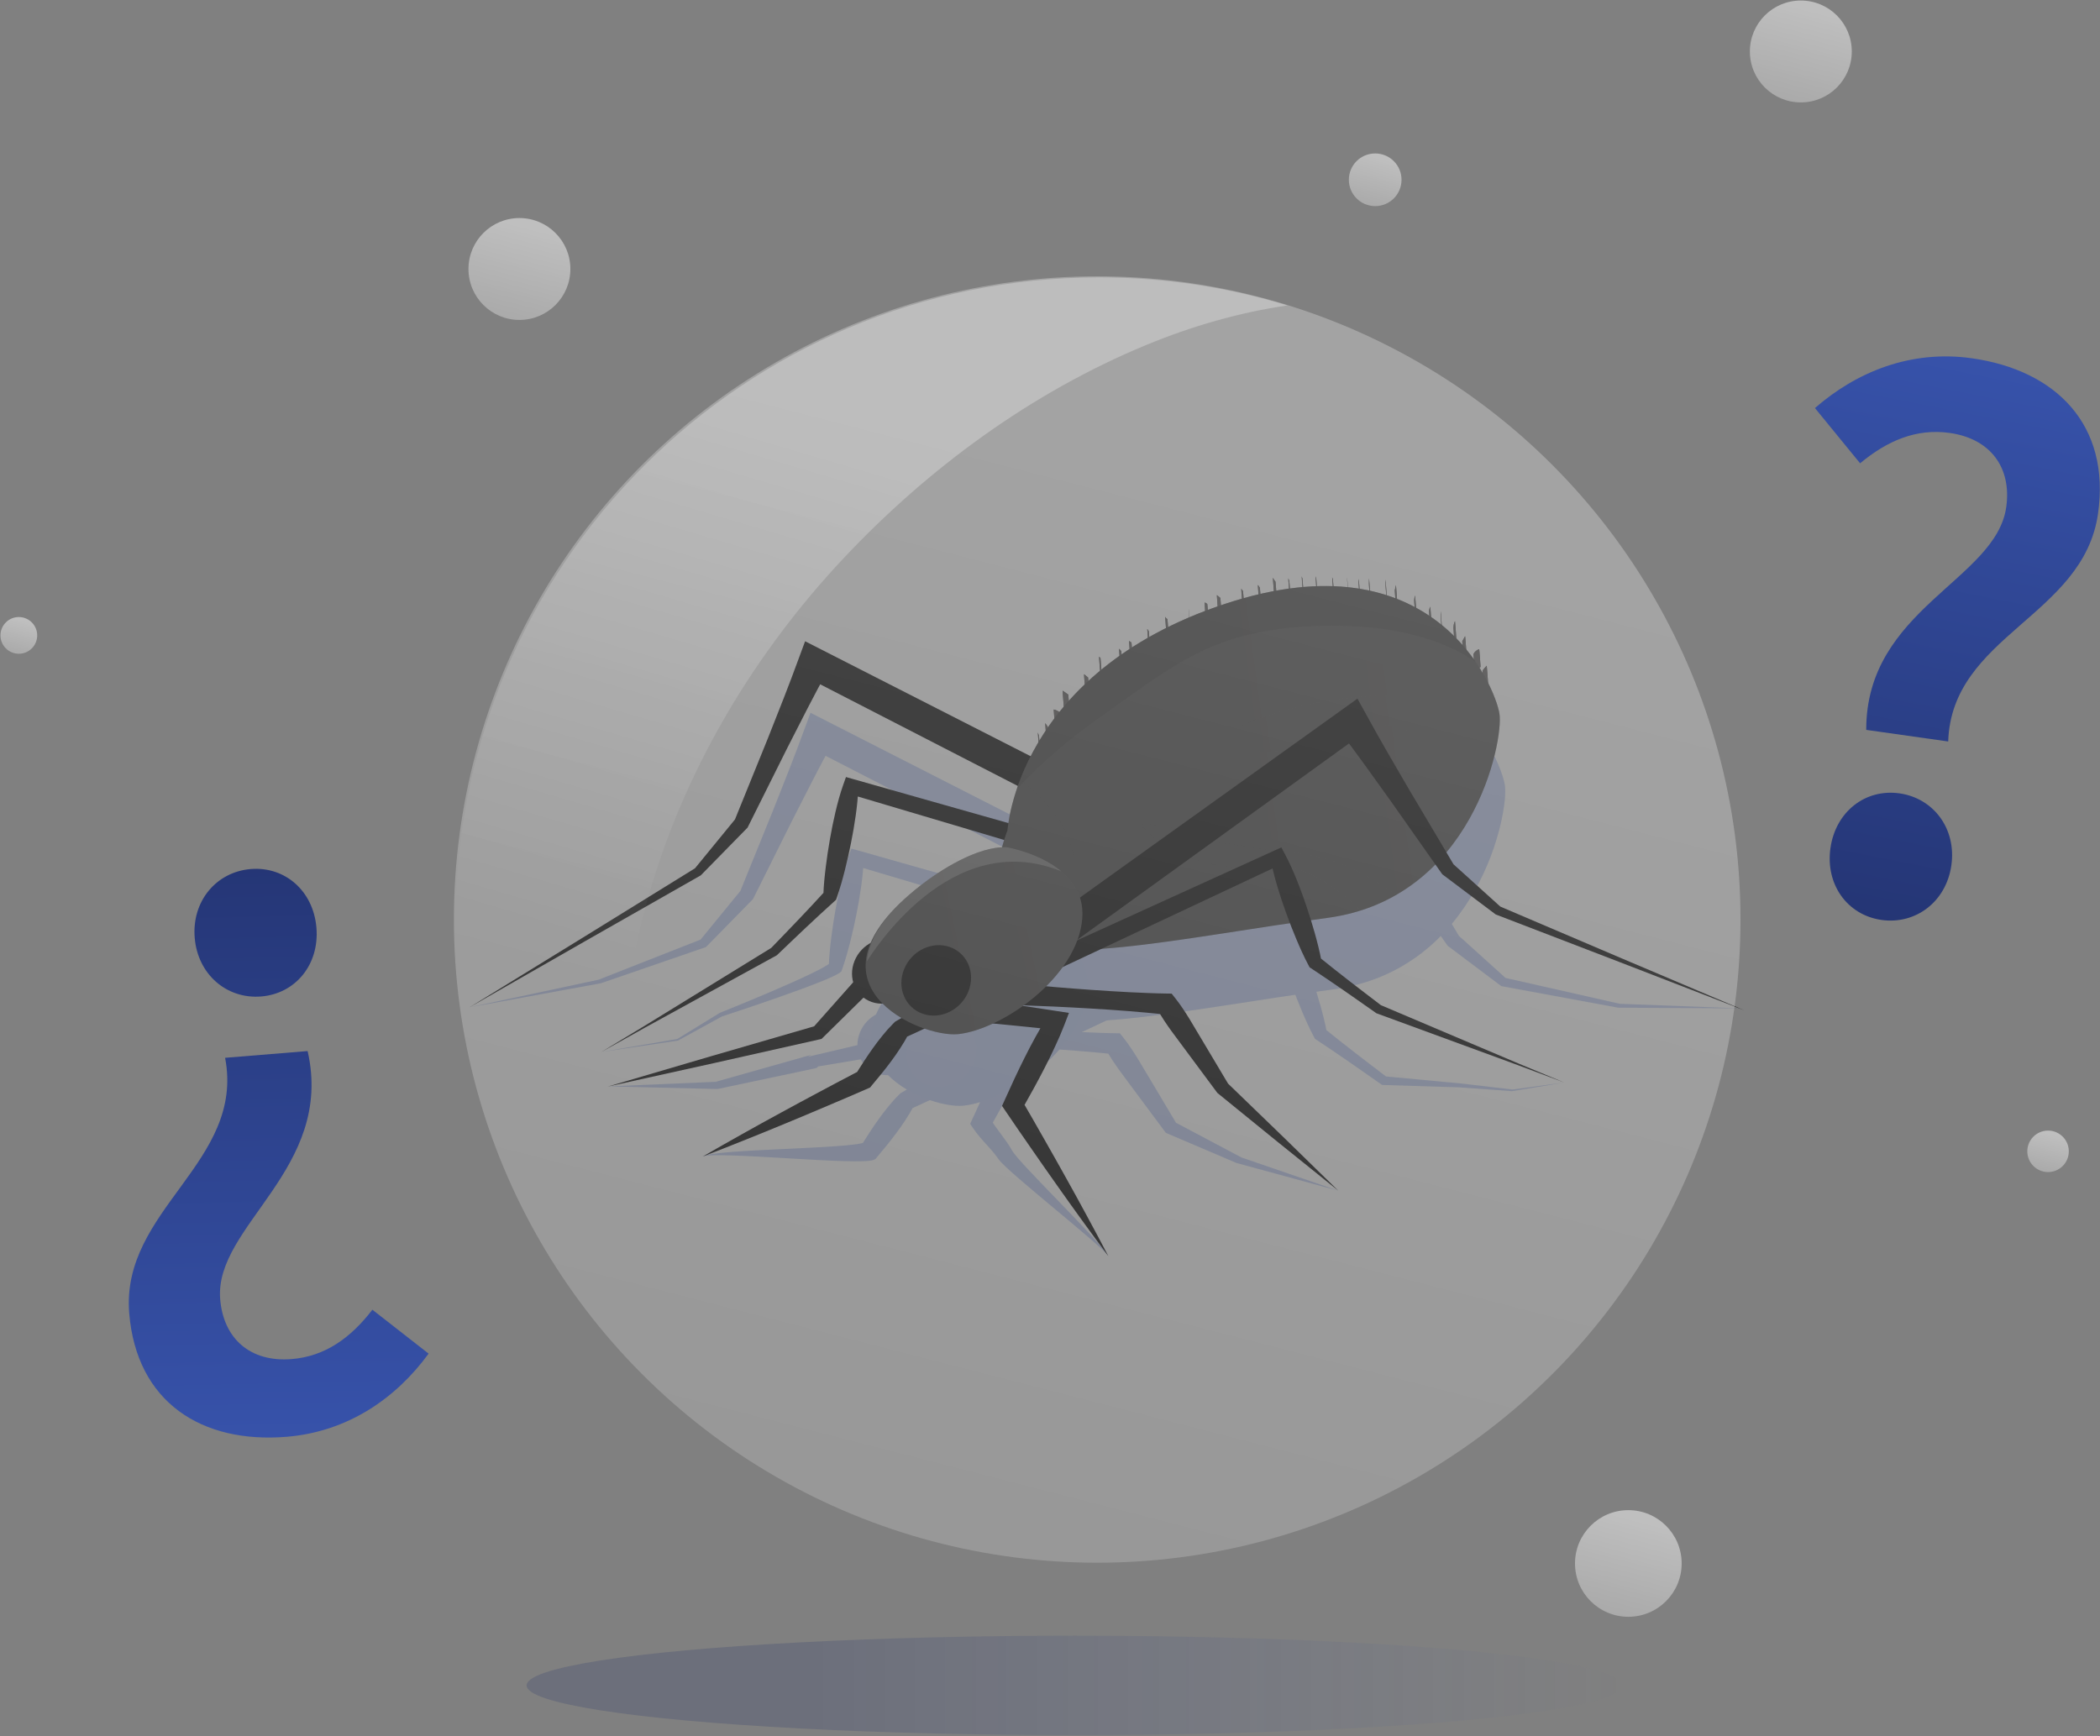 <?xml version="1.0" encoding="UTF-8"?>
<svg width="260px" height="215px" viewBox="0 0 260 215" version="1.1" xmlns="http://www.w3.org/2000/svg" xmlns:xlink="http://www.w3.org/1999/xlink">
    <rect x="0" y="0" width="260" height="215" fill="#808080" stroke="none"/>
    <!-- Generator: sketchtool 61.2 (101010) - https://sketch.com -->
    <title>C95B1132-4ED0-4859-8801-68601B41E992</title>
    <desc>Created with sketchtool.</desc>
    <defs>
        <linearGradient x1="72.979%" y1="-39.248%" x2="1.176%" y2="239.612%" id="linearGradient-1">
            <stop stop-color="#FFFFFF" stop-opacity="0.7" offset="18.18%"></stop>
            <stop stop-color="#FFFFFF" stop-opacity="0.1" offset="99.73%"></stop>
        </linearGradient>
        <linearGradient x1="72.981%" y1="-39.244%" x2="1.18%" y2="239.611%" id="linearGradient-2">
            <stop stop-color="#FFFFFF" stop-opacity="0.7" offset="18.18%"></stop>
            <stop stop-color="#FFFFFF" stop-opacity="0.1" offset="99.73%"></stop>
        </linearGradient>
        <linearGradient x1="72.979%" y1="-39.248%" x2="1.177%" y2="239.609%" id="linearGradient-3">
            <stop stop-color="#FFFFFF" stop-opacity="0.7" offset="18.18%"></stop>
            <stop stop-color="#FFFFFF" stop-opacity="0.1" offset="99.73%"></stop>
        </linearGradient>
        <linearGradient x1="72.981%" y1="-39.248%" x2="1.179%" y2="239.609%" id="linearGradient-4">
            <stop stop-color="#FFFFFF" stop-opacity="0.7" offset="18.18%"></stop>
            <stop stop-color="#FFFFFF" stop-opacity="0.1" offset="99.73%"></stop>
        </linearGradient>
        <linearGradient x1="72.98%" y1="-39.247%" x2="1.178%" y2="239.611%" id="linearGradient-5">
            <stop stop-color="#FFFFFF" stop-opacity="0.7" offset="18.18%"></stop>
            <stop stop-color="#FFFFFF" stop-opacity="0.1" offset="99.73%"></stop>
        </linearGradient>
        <linearGradient x1="72.981%" y1="-39.243%" x2="1.181%" y2="239.607%" id="linearGradient-6">
            <stop stop-color="#FFFFFF" stop-opacity="0.7" offset="18.18%"></stop>
            <stop stop-color="#FFFFFF" stop-opacity="0.1" offset="99.73%"></stop>
        </linearGradient>
        <linearGradient x1="-0.206%" y1="43.462%" x2="102.817%" y2="55.333%" id="linearGradient-7">
            <stop stop-color="#2B2A2A" offset="15.67%"></stop>
            <stop stop-color="#1E1E1E" offset="61.22%"></stop>
        </linearGradient>
        <linearGradient x1="-46.792%" y1="44.442%" x2="154.824%" y2="55.231%" id="linearGradient-8">
            <stop stop-color="#2B2A2A" offset="15.67%"></stop>
            <stop stop-color="#1E1E1E" offset="61.22%"></stop>
        </linearGradient>
        <linearGradient x1="0.773%" y1="48.599%" x2="175.576%" y2="53.951%" id="linearGradient-9">
            <stop stop-color="#2B2A2A" offset="15.67%"></stop>
            <stop stop-color="#1E1E1E" offset="61.22%"></stop>
        </linearGradient>
        <linearGradient x1="-77.186%" y1="5.672%" x2="61.291%" y2="54.162%" id="linearGradient-10">
            <stop stop-color="#2B2A2A" offset="15.67%"></stop>
            <stop stop-color="#1E1E1E" offset="61.22%"></stop>
        </linearGradient>
        <linearGradient x1="-1.068%" y1="43.281%" x2="100.773%" y2="57.28%" id="linearGradient-11">
            <stop stop-color="#2B2A2A" offset="15.67%"></stop>
            <stop stop-color="#1E1E1E" offset="61.22%"></stop>
        </linearGradient>
        <linearGradient x1="72.98%" y1="-39.247%" x2="1.178%" y2="239.61%" id="linearGradient-12">
            <stop stop-color="#FFFFFF" stop-opacity="0.7" offset="18.18%"></stop>
            <stop stop-color="#FFFFFF" stop-opacity="0.1" offset="99.73%"></stop>
        </linearGradient>
        <linearGradient x1="54.198%" y1="5.594%" x2="41.724%" y2="63.808%" id="linearGradient-13">
            <stop stop-color="#FFFFFF" stop-opacity="0.7" offset="18.18%"></stop>
            <stop stop-color="#FFFFFF" stop-opacity="0" offset="100%"></stop>
        </linearGradient>
        <linearGradient x1="-1.84125441e-05%" y1="49.998%" x2="100%" y2="49.998%" id="linearGradient-14">
            <stop stop-color="#233169" stop-opacity="0.7" offset="25.75%"></stop>
            <stop stop-color="#3A57B3" stop-opacity="0" offset="99.9%"></stop>
        </linearGradient>
        <linearGradient x1="53.365%" y1="-15.076%" x2="36.668%" y2="148.166%" id="linearGradient-15">
            <stop stop-color="#3A57B3" offset="0%"></stop>
            <stop stop-color="#1C285C" offset="99.64%"></stop>
        </linearGradient>
        <linearGradient x1="50.413%" y1="115.672%" x2="48.449%" y2="-49.51%" id="linearGradient-16">
            <stop stop-color="#3A57B3" offset="0%"></stop>
            <stop stop-color="#1C285C" offset="99.64%"></stop>
        </linearGradient>
    </defs>
    <g id="Page-1" stroke="none" stroke-width="1" fill="none" fill-rule="evenodd">
        <g id="Plagas_Arañas_Desktop-1366x768_7" transform="translate(-805, -986)" fill-rule="nonzero">
            <g id="Desk-2" transform="translate(693, 971)">
                <g id="Araña" transform="translate(112, 15)">
                    <g id="Burbujas_6_" opacity="0.7">
                        <circle id="Oval" fill="url(#linearGradient-1)" cx="170.262" cy="22.262" r="3.262"></circle>
                        <circle id="Oval" fill="url(#linearGradient-2)" cx="2.332" cy="78.681" r="2.274"></circle>
                        <circle id="Oval" fill="url(#linearGradient-3)" cx="64.309" cy="33.309" r="6.309"></circle>
                        <circle id="Oval" fill="url(#linearGradient-4)" cx="222.96" cy="6.374" r="6.309"></circle>
                        <circle id="Oval" fill="url(#linearGradient-5)" cx="201.603" cy="193.603" r="6.603"></circle>
                        <circle id="Oval" fill="url(#linearGradient-6)" cx="253.569" cy="142.569" r="2.569"></circle>
                    </g>
                    <g id="Cuca_4_" transform="translate(56.197, 34.217)">
                        <g id="Cuca_5_">
                            <g id="Group" transform="translate(80.5, 80) scale(-1, 1) translate(-80.5, -80) translate(1, 37)">
                                <g transform="translate(31.68, 0)" fill="#2B2A2A" id="Path">
                                    <path d="M16.128,2.675 C16.138,2.78 16.149,2.885 16.159,2.99 C16.164,2.958 16.168,2.927 16.17,2.895 C16.178,2.819 16.185,2.742 16.191,2.666 C16.214,2.406 16.234,2.145 16.254,1.884 C16.273,1.623 16.293,1.362 16.309,1.101 C16.313,1.043 16.317,0.985 16.32,0.927 C16.325,0.877 16.327,0.827 16.326,0.776 C16.316,0.671 16.305,0.566 16.295,0.461 C16.29,0.492 16.286,0.524 16.284,0.556 C16.276,0.632 16.269,0.708 16.263,0.784 C16.24,1.045 16.22,1.306 16.2,1.567 C16.181,1.828 16.161,2.089 16.145,2.35 C16.141,2.408 16.137,2.466 16.134,2.523 C16.129,2.574 16.127,2.624 16.128,2.675 L16.128,2.675 Z"></path>
                                    <path d="M17.643,1.396 C17.635,1.509 17.626,1.623 17.618,1.737 C17.598,1.998 17.579,2.259 17.562,2.52 C17.556,2.596 17.552,2.672 17.548,2.749 C17.546,2.781 17.545,2.813 17.545,2.845 C17.547,2.832 17.549,2.818 17.551,2.805 C17.561,2.711 17.57,2.616 17.578,2.521 C17.6,2.26 17.62,1.999 17.64,1.738 C17.649,1.625 17.657,1.511 17.666,1.398 C17.685,1.137 17.704,0.876 17.721,0.615 C17.727,0.539 17.731,0.462 17.735,0.386 C17.738,0.354 17.739,0.322 17.738,0.29 C17.736,0.303 17.734,0.316 17.732,0.329 C17.722,0.424 17.713,0.518 17.706,0.613 C17.683,0.874 17.663,1.135 17.643,1.396 L17.643,1.396 Z"></path>
                                    <path d="M19.58,0.274 C19.552,0.355 19.525,0.436 19.498,0.517 C19.493,0.548 19.489,0.58 19.486,0.612 C19.479,0.688 19.472,0.764 19.466,0.84 C19.443,1.101 19.423,1.362 19.403,1.623 C19.384,1.884 19.364,2.145 19.347,2.406 C19.344,2.463 19.34,2.521 19.337,2.579 C19.332,2.629 19.33,2.68 19.331,2.731 C19.358,2.65 19.386,2.569 19.413,2.488 C19.418,2.457 19.422,2.425 19.424,2.393 C19.432,2.317 19.439,2.241 19.445,2.164 C19.467,1.904 19.488,1.643 19.507,1.382 C19.527,1.121 19.546,0.86 19.563,0.599 C19.567,0.541 19.57,0.483 19.574,0.426 C19.578,0.375 19.58,0.324 19.58,0.274 L19.58,0.274 Z"></path>
                                    <path d="M21.412,2.357 C21.426,2.452 21.44,2.546 21.453,2.641 C21.459,2.609 21.463,2.578 21.465,2.546 C21.473,2.47 21.48,2.393 21.486,2.317 C21.508,2.056 21.529,1.795 21.548,1.534 C21.568,1.273 21.587,1.012 21.604,0.751 C21.608,0.694 21.611,0.636 21.615,0.578 C21.619,0.528 21.621,0.477 21.621,0.427 C21.607,0.332 21.594,0.238 21.579,0.143 C21.574,0.175 21.57,0.206 21.568,0.238 C21.56,0.314 21.553,0.391 21.547,0.467 C21.525,0.728 21.504,0.989 21.485,1.25 C21.465,1.511 21.446,1.772 21.429,2.033 C21.425,2.091 21.422,2.148 21.418,2.206 C21.414,2.256 21.412,2.307 21.412,2.357 L21.412,2.357 Z"></path>
                                    <path d="M23.348,0.161 C23.347,0.17 23.346,0.178 23.345,0.186 C23.347,0.174 23.349,0.16 23.351,0.147 C23.337,0.234 23.311,0.318 23.271,0.396 C23.266,0.427 23.262,0.459 23.26,0.491 C23.252,0.567 23.245,0.643 23.239,0.719 C23.216,0.98 23.196,1.241 23.176,1.502 C23.157,1.763 23.137,2.024 23.121,2.285 C23.117,2.343 23.113,2.4 23.11,2.458 C23.106,2.508 23.103,2.559 23.104,2.61 C23.154,2.511 23.18,2.406 23.193,2.296 C23.2,2.231 23.206,2.165 23.212,2.098 C23.221,1.995 23.23,1.891 23.238,1.788 C23.261,1.504 23.283,1.22 23.304,0.935 C23.319,0.715 23.336,0.494 23.348,0.273 C23.35,0.236 23.352,0.199 23.354,0.161 C23.356,0.109 23.354,0.108 23.348,0.161 L23.348,0.161 Z"></path>
                                    <path d="M25.014,0.402 C24.976,0.493 24.938,0.584 24.9,0.674 C24.895,0.705 24.891,0.737 24.889,0.769 C24.881,0.845 24.874,0.921 24.868,0.998 C24.846,1.258 24.825,1.519 24.806,1.78 C24.786,2.041 24.767,2.302 24.75,2.563 C24.746,2.621 24.743,2.679 24.739,2.736 C24.735,2.787 24.733,2.838 24.733,2.888 C24.771,2.797 24.809,2.707 24.847,2.616 C24.853,2.585 24.857,2.553 24.859,2.521 C24.866,2.445 24.873,2.369 24.88,2.293 C24.902,2.032 24.922,1.771 24.942,1.51 C24.961,1.249 24.981,0.988 24.998,0.727 C25.001,0.669 25.005,0.612 25.008,0.554 C25.013,0.504 25.015,0.453 25.014,0.402 L25.014,0.402 Z"></path>
                                    <path d="M26.918,0.328 C26.831,0.497 26.726,0.657 26.604,0.803 C26.598,0.834 26.595,0.866 26.592,0.898 C26.585,0.974 26.577,1.05 26.571,1.127 C26.549,1.387 26.529,1.648 26.509,1.909 C26.49,2.17 26.47,2.431 26.453,2.692 C26.45,2.75 26.446,2.808 26.442,2.866 C26.438,2.916 26.436,2.966 26.437,3.017 C26.559,2.871 26.664,2.711 26.751,2.542 C26.756,2.51 26.76,2.478 26.762,2.447 C26.77,2.371 26.777,2.294 26.783,2.218 C26.805,1.957 26.826,1.696 26.845,1.435 C26.865,1.174 26.884,0.913 26.901,0.652 C26.905,0.594 26.908,0.537 26.912,0.479 C26.917,0.429 26.919,0.378 26.918,0.328 L26.918,0.328 Z"></path>
                                    <path d="M28.782,1.216 C28.682,1.32 28.6,1.44 28.537,1.571 C28.532,1.602 28.528,1.634 28.526,1.666 C28.518,1.742 28.511,1.818 28.505,1.895 C28.482,2.155 28.462,2.416 28.443,2.677 C28.423,2.938 28.403,3.199 28.387,3.46 C28.383,3.518 28.38,3.576 28.376,3.633 C28.372,3.684 28.369,3.735 28.37,3.785 C28.433,3.655 28.515,3.535 28.615,3.43 C28.62,3.398 28.624,3.366 28.626,3.335 C28.634,3.259 28.641,3.182 28.647,3.106 C28.67,2.845 28.69,2.584 28.71,2.323 C28.729,2.062 28.749,1.801 28.765,1.54 C28.769,1.482 28.773,1.425 28.776,1.367 C28.781,1.317 28.783,1.266 28.782,1.216 L28.782,1.216 Z"></path>
                                    <path d="M30.838,1.685 C30.766,1.783 30.695,1.88 30.624,1.977 C30.619,2.009 30.615,2.04 30.613,2.073 C30.605,2.148 30.598,2.225 30.592,2.301 C30.569,2.562 30.549,2.823 30.529,3.084 C30.51,3.345 30.49,3.606 30.474,3.867 C30.47,3.924 30.466,3.982 30.463,4.04 C30.459,4.09 30.456,4.141 30.457,4.191 C30.528,4.094 30.599,3.996 30.67,3.899 C30.676,3.867 30.68,3.836 30.682,3.804 C30.689,3.728 30.696,3.651 30.703,3.575 C30.725,3.315 30.745,3.054 30.765,2.793 C30.784,2.532 30.804,2.271 30.821,2.01 C30.824,1.952 30.828,1.894 30.831,1.836 C30.836,1.786 30.838,1.736 30.838,1.685 L30.838,1.685 Z"></path>
                                    <path d="M33.856,2.47 C33.714,2.587 33.573,2.703 33.431,2.819 C33.426,2.85 33.422,2.882 33.42,2.914 C33.412,2.99 33.405,3.066 33.399,3.142 C33.377,3.403 33.356,3.664 33.337,3.925 C33.317,4.186 33.297,4.447 33.281,4.708 C33.277,4.766 33.274,4.824 33.27,4.881 C33.265,4.932 33.264,4.982 33.264,5.033 C33.406,4.917 33.547,4.801 33.689,4.684 C33.694,4.653 33.698,4.621 33.7,4.589 C33.708,4.513 33.715,4.437 33.721,4.361 C33.744,4.1 33.764,3.839 33.783,3.578 C33.803,3.317 33.823,3.056 33.839,2.795 C33.843,2.737 33.846,2.679 33.85,2.622 C33.854,2.571 33.857,2.521 33.856,2.47 L33.856,2.47 Z"></path>
                                    <path d="M35.374,3.398 C35.247,3.42 35.129,3.486 35.044,3.584 C35.039,3.615 35.035,3.647 35.033,3.679 C35.025,3.755 35.018,3.831 35.012,3.908 C34.989,4.168 34.969,4.429 34.95,4.69 C34.93,4.951 34.91,5.212 34.894,5.473 C34.89,5.531 34.887,5.589 34.883,5.647 C34.879,5.697 34.876,5.747 34.877,5.798 C34.962,5.7 35.079,5.634 35.207,5.612 C35.213,5.581 35.217,5.549 35.219,5.517 C35.226,5.441 35.234,5.365 35.24,5.289 C35.262,5.028 35.283,4.767 35.302,4.506 C35.321,4.245 35.341,3.984 35.358,3.723 C35.361,3.666 35.365,3.608 35.369,3.55 C35.373,3.5 35.375,3.449 35.374,3.398 L35.374,3.398 Z"></path>
                                    <path d="M37.242,5.302 C37.241,5.323 37.239,5.343 37.238,5.364 C37.218,5.625 37.199,5.886 37.182,6.147 C37.176,6.223 37.172,6.3 37.168,6.376 C37.166,6.408 37.165,6.44 37.165,6.472 C37.167,6.459 37.169,6.446 37.171,6.433 C37.181,6.338 37.19,6.243 37.197,6.148 C37.22,5.888 37.24,5.627 37.26,5.366 C37.261,5.345 37.263,5.324 37.264,5.304 C37.284,5.043 37.303,4.782 37.32,4.521 C37.326,4.445 37.33,4.368 37.334,4.292 C37.336,4.26 37.337,4.228 37.337,4.196 C37.335,4.209 37.333,4.222 37.331,4.235 C37.321,4.33 37.312,4.424 37.305,4.519 C37.282,4.78 37.262,5.041 37.242,5.302 L37.242,5.302 Z"></path>
                                    <path d="M40.253,5.163 C40.19,5.282 40.096,5.383 39.982,5.453 C39.976,5.485 39.972,5.516 39.97,5.548 C39.963,5.624 39.955,5.701 39.949,5.777 C39.927,6.038 39.906,6.299 39.887,6.56 C39.867,6.821 39.848,7.082 39.831,7.343 C39.828,7.4 39.824,7.458 39.82,7.516 C39.816,7.566 39.814,7.617 39.815,7.667 C39.929,7.597 40.024,7.496 40.086,7.377 C40.091,7.345 40.095,7.314 40.097,7.282 C40.105,7.206 40.112,7.129 40.118,7.053 C40.14,6.792 40.161,6.531 40.18,6.27 C40.2,6.009 40.22,5.748 40.236,5.487 C40.24,5.43 40.243,5.372 40.247,5.314 C40.251,5.264 40.253,5.214 40.253,5.163 L40.253,5.163 Z"></path>
                                    <path d="M42.474,6.669 C42.413,6.756 42.352,6.844 42.292,6.931 C42.286,6.962 42.282,6.994 42.28,7.026 C42.273,7.102 42.265,7.178 42.259,7.255 C42.237,7.515 42.216,7.776 42.197,8.037 C42.178,8.298 42.158,8.559 42.141,8.82 C42.138,8.878 42.134,8.936 42.13,8.994 C42.126,9.044 42.124,9.095 42.125,9.145 C42.186,9.058 42.246,8.97 42.307,8.883 C42.312,8.851 42.316,8.819 42.318,8.788 C42.326,8.712 42.333,8.635 42.339,8.559 C42.362,8.298 42.382,8.037 42.402,7.776 C42.421,7.515 42.441,7.254 42.457,6.993 C42.461,6.935 42.465,6.878 42.468,6.82 C42.472,6.77 42.474,6.719 42.474,6.669 L42.474,6.669 Z"></path>
                                    <path d="M44.729,8.146 C44.63,8.212 44.532,8.277 44.434,8.342 C44.428,8.374 44.424,8.405 44.422,8.437 C44.414,8.513 44.407,8.59 44.401,8.666 C44.379,8.927 44.358,9.188 44.339,9.449 C44.32,9.71 44.3,9.971 44.283,10.232 C44.28,10.289 44.276,10.347 44.272,10.405 C44.268,10.455 44.266,10.506 44.267,10.556 C44.365,10.491 44.463,10.426 44.562,10.36 C44.567,10.329 44.571,10.297 44.573,10.265 C44.581,10.189 44.588,10.113 44.594,10.037 C44.616,9.776 44.636,9.515 44.656,9.254 C44.676,8.993 44.695,8.732 44.712,8.471 C44.716,8.413 44.719,8.356 44.723,8.298 C44.727,8.248 44.729,8.197 44.729,8.146 L44.729,8.146 Z"></path>
                                    <path d="M45.968,9.116 C45.877,9.212 45.786,9.308 45.695,9.405 C45.69,9.436 45.686,9.468 45.684,9.5 C45.676,9.576 45.669,9.652 45.663,9.728 C45.64,9.989 45.62,10.25 45.6,10.511 C45.581,10.772 45.561,11.033 45.545,11.294 C45.541,11.352 45.537,11.409 45.534,11.467 C45.529,11.517 45.527,11.568 45.528,11.619 C45.619,11.522 45.71,11.426 45.801,11.33 C45.806,11.298 45.81,11.267 45.813,11.235 C45.82,11.158 45.827,11.082 45.833,11.006 C45.856,10.745 45.876,10.484 45.896,10.223 C45.915,9.962 45.935,9.701 45.951,9.44 C45.955,9.383 45.959,9.325 45.962,9.267 C45.967,9.217 45.969,9.166 45.968,9.116 L45.968,9.116 Z"></path>
                                    <path d="M48.441,10.107 C48.386,10.155 48.33,10.203 48.275,10.251 C48.27,10.282 48.266,10.314 48.263,10.346 C48.256,10.422 48.249,10.498 48.243,10.574 C48.22,10.835 48.2,11.096 48.18,11.357 C48.161,11.618 48.141,11.879 48.124,12.14 C48.121,12.198 48.117,12.255 48.114,12.313 C48.109,12.363 48.107,12.414 48.108,12.465 C48.163,12.417 48.219,12.369 48.274,12.321 C48.28,12.29 48.284,12.258 48.286,12.226 C48.293,12.15 48.3,12.074 48.307,11.998 C48.329,11.737 48.349,11.476 48.369,11.215 C48.388,10.954 48.408,10.693 48.425,10.432 C48.428,10.374 48.432,10.317 48.435,10.259 C48.44,10.209 48.442,10.158 48.441,10.107 L48.441,10.107 Z"></path>
                                    <path d="M50.302,12.271 C50.136,12.404 49.971,12.537 49.805,12.67 C49.799,12.701 49.795,12.733 49.793,12.765 C49.785,12.841 49.778,12.917 49.772,12.993 C49.75,13.254 49.729,13.515 49.71,13.776 C49.69,14.037 49.671,14.298 49.654,14.559 C49.65,14.617 49.647,14.675 49.643,14.732 C49.639,14.783 49.637,14.833 49.638,14.884 C49.803,14.751 49.969,14.618 50.135,14.485 C50.14,14.454 50.144,14.422 50.146,14.39 C50.154,14.314 50.161,14.238 50.167,14.162 C50.189,13.901 50.21,13.64 50.229,13.379 C50.249,13.118 50.269,12.857 50.285,12.596 C50.289,12.538 50.292,12.48 50.296,12.423 C50.3,12.372 50.302,12.322 50.302,12.271 L50.302,12.271 Z"></path>
                                    <path d="M52.95,14.307 C52.72,14.467 52.49,14.626 52.26,14.786 C52.255,14.817 52.251,14.849 52.249,14.881 C52.241,14.957 52.234,15.033 52.228,15.109 C52.206,15.37 52.185,15.631 52.166,15.892 C52.146,16.153 52.127,16.414 52.11,16.675 C52.106,16.733 52.103,16.79 52.099,16.848 C52.095,16.898 52.093,16.949 52.093,17 C52.323,16.84 52.553,16.681 52.782,16.521 C52.788,16.49 52.792,16.458 52.794,16.426 C52.802,16.35 52.809,16.274 52.815,16.198 C52.837,15.937 52.858,15.676 52.877,15.415 C52.897,15.154 52.916,14.893 52.933,14.632 C52.937,14.575 52.94,14.517 52.944,14.459 C52.948,14.408 52.95,14.358 52.95,14.307 L52.95,14.307 Z"></path>
                                    <path d="M54.052,16.637 C53.799,16.697 53.561,16.807 53.352,16.961 C53.347,16.992 53.343,17.024 53.34,17.056 C53.333,17.132 53.326,17.208 53.32,17.285 C53.297,17.545 53.277,17.806 53.257,18.067 C53.238,18.328 53.218,18.589 53.202,18.85 C53.198,18.908 53.194,18.966 53.191,19.023 C53.186,19.074 53.184,19.125 53.185,19.175 C53.394,19.021 53.632,18.911 53.885,18.852 C53.891,18.82 53.895,18.788 53.897,18.757 C53.904,18.681 53.911,18.604 53.918,18.528 C53.94,18.267 53.96,18.006 53.98,17.745 C53.999,17.484 54.019,17.223 54.036,16.962 C54.039,16.905 54.043,16.847 54.046,16.789 C54.051,16.739 54.053,16.688 54.052,16.637 L54.052,16.637 Z"></path>
                                    <path d="M55.106,18.331 C55.002,18.479 54.897,18.626 54.793,18.774 C54.787,18.806 54.783,18.837 54.781,18.869 C54.774,18.945 54.766,19.022 54.76,19.098 C54.738,19.359 54.717,19.62 54.698,19.881 C54.679,20.142 54.659,20.403 54.642,20.664 C54.639,20.722 54.635,20.779 54.631,20.837 C54.627,20.887 54.625,20.938 54.626,20.988 C54.73,20.841 54.835,20.693 54.939,20.545 C54.945,20.514 54.949,20.482 54.951,20.45 C54.958,20.374 54.966,20.298 54.972,20.221 C54.994,19.961 55.014,19.7 55.034,19.439 C55.053,19.178 55.073,18.917 55.09,18.656 C55.093,18.598 55.097,18.54 55.101,18.482 C55.105,18.432 55.107,18.382 55.106,18.331 L55.106,18.331 Z"></path>
                                    <path d="M56.019,19.49 C55.975,19.621 55.931,19.752 55.887,19.883 C55.881,19.914 55.877,19.946 55.875,19.978 C55.868,20.054 55.86,20.13 55.854,20.206 C55.832,20.467 55.812,20.728 55.792,20.989 C55.773,21.25 55.753,21.511 55.736,21.772 C55.733,21.83 55.729,21.888 55.725,21.945 C55.721,21.996 55.719,22.046 55.72,22.097 C55.764,21.966 55.808,21.835 55.851,21.704 C55.857,21.673 55.861,21.641 55.863,21.609 C55.871,21.533 55.878,21.457 55.884,21.38 C55.906,21.12 55.927,20.859 55.946,20.598 C55.966,20.337 55.985,20.076 56.002,19.815 C56.006,19.757 56.009,19.699 56.013,19.642 C56.017,19.591 56.019,19.541 56.019,19.49 L56.019,19.49 Z"></path>
                                    <path d="M14.854,2.61 C14.859,2.818 14.864,3.026 14.869,3.234 C14.874,3.203 14.878,3.171 14.881,3.139 C14.888,3.063 14.895,2.987 14.901,2.911 C14.924,2.65 14.944,2.389 14.964,2.128 C14.983,1.867 15.003,1.606 15.02,1.345 C15.026,1.237 15.039,1.128 15.036,1.02 C15.031,0.812 15.026,0.604 15.021,0.396 C15.016,0.428 15.012,0.459 15.009,0.491 C15.002,0.567 14.995,0.644 14.989,0.72 C14.966,0.981 14.946,1.242 14.926,1.503 C14.907,1.764 14.887,2.025 14.871,2.286 C14.864,2.393 14.851,2.502 14.854,2.61 L14.854,2.61 Z"></path>
                                    <path d="M11.522,3.449 C11.569,3.66 11.615,3.871 11.661,4.082 C11.667,4.05 11.67,4.019 11.673,3.987 C11.68,3.911 11.687,3.835 11.694,3.758 C11.716,3.498 11.736,3.237 11.756,2.976 C11.775,2.715 11.795,2.454 11.812,2.193 C11.815,2.135 11.819,2.077 11.822,2.02 C11.827,1.969 11.829,1.919 11.828,1.868 C11.782,1.657 11.735,1.446 11.689,1.235 C11.684,1.266 11.68,1.298 11.678,1.33 C11.67,1.406 11.663,1.482 11.657,1.558 C11.634,1.819 11.614,2.08 11.595,2.341 C11.575,2.602 11.555,2.863 11.539,3.124 C11.535,3.182 11.532,3.24 11.528,3.297 C11.523,3.348 11.521,3.398 11.522,3.449 L11.522,3.449 Z"></path>
                                    <path d="M12.819,2.768 C12.826,2.848 12.83,2.927 12.831,3.007 C12.831,2.993 12.831,2.98 12.831,2.967 C12.831,3.015 12.822,3.181 12.833,2.992 C12.879,2.385 12.924,1.778 12.97,1.171 C12.979,1.08 12.982,1.053 12.978,1.088 C12.977,1.097 12.976,1.107 12.975,1.116 C12.972,1.139 12.969,1.161 12.966,1.184 C12.959,1.25 12.953,1.316 12.947,1.382 C12.938,1.485 12.929,1.589 12.921,1.692 C12.898,1.976 12.876,2.261 12.856,2.545 C12.84,2.766 12.823,2.986 12.811,3.207 C12.809,3.245 12.807,3.282 12.805,3.319 C12.803,3.372 12.805,3.372 12.811,3.32 C12.842,3.103 12.855,2.883 12.873,2.664 C12.905,2.277 12.934,1.889 12.96,1.502 C12.973,1.315 12.987,1.128 12.995,0.941 C13.001,0.812 12.998,0.683 12.985,0.554 C12.979,0.586 12.975,0.617 12.973,0.649 C12.965,0.725 12.959,0.802 12.952,0.878 C12.93,1.139 12.91,1.4 12.89,1.661 C12.871,1.922 12.851,2.183 12.834,2.444 C12.831,2.501 12.827,2.559 12.824,2.617 C12.82,2.667 12.818,2.718 12.819,2.768 L12.819,2.768 Z"></path>
                                    <path d="M9.153,4.733 C9.217,4.927 9.254,5.129 9.262,5.333 C9.267,5.302 9.271,5.27 9.274,5.238 C9.281,5.162 9.288,5.086 9.294,5.009 C9.317,4.749 9.337,4.488 9.357,4.227 C9.376,3.966 9.396,3.705 9.413,3.444 C9.419,3.336 9.433,3.226 9.429,3.119 C9.421,2.915 9.384,2.713 9.32,2.519 C9.315,2.55 9.311,2.582 9.309,2.614 C9.301,2.69 9.294,2.766 9.288,2.843 C9.266,3.103 9.245,3.364 9.226,3.625 C9.206,3.886 9.186,4.147 9.17,4.408 C9.166,4.466 9.163,4.524 9.159,4.581 C9.155,4.632 9.153,4.683 9.153,4.733 L9.153,4.733 Z"></path>
                                    <path d="M7.274,6.117 C7.354,6.287 7.403,6.47 7.42,6.657 C7.425,6.626 7.429,6.594 7.431,6.562 C7.439,6.486 7.446,6.41 7.452,6.334 C7.475,6.073 7.495,5.812 7.515,5.551 C7.534,5.29 7.554,5.029 7.57,4.768 C7.574,4.711 7.578,4.653 7.581,4.595 C7.586,4.545 7.588,4.494 7.587,4.443 C7.57,4.256 7.521,4.073 7.441,3.903 C7.435,3.934 7.431,3.966 7.429,3.998 C7.422,4.074 7.415,4.15 7.408,4.227 C7.386,4.487 7.366,4.748 7.346,5.009 C7.327,5.27 7.307,5.531 7.29,5.792 C7.287,5.85 7.283,5.908 7.28,5.966 C7.275,6.016 7.273,6.067 7.274,6.117 L7.274,6.117 Z"></path>
                                    <path d="M5.986,6.674 C5.991,6.747 5.993,6.82 5.993,6.894 C5.993,6.88 5.993,6.867 5.993,6.854 C5.993,6.901 5.993,6.948 5.99,6.994 C5.99,7.005 5.99,7.015 5.989,7.025 C5.994,6.936 5.995,6.908 5.993,6.944 C5.99,6.999 5.993,6.952 6.002,6.801 C6.044,6.254 6.086,5.707 6.128,5.16 C6.124,5.201 6.126,5.176 6.135,5.085 C6.134,5.097 6.133,5.109 6.132,5.121 C6.113,5.29 6.1,5.46 6.087,5.629 C6.063,5.914 6.042,6.198 6.021,6.482 C6.005,6.703 5.988,6.924 5.976,7.144 C5.975,7.182 5.972,7.219 5.971,7.256 C5.968,7.309 5.971,7.309 5.976,7.256 C6.02,6.857 6.047,6.456 6.078,6.056 C6.107,5.66 6.141,5.262 6.157,4.865 C6.162,4.73 6.161,4.595 6.153,4.46 C6.148,4.491 6.144,4.523 6.142,4.555 C6.134,4.631 6.127,4.707 6.121,4.783 C6.098,5.044 6.078,5.305 6.058,5.566 C6.039,5.827 6.019,6.088 6.003,6.349 C5.999,6.407 5.995,6.465 5.992,6.522 C5.988,6.573 5.986,6.623 5.986,6.674 L5.986,6.674 Z"></path>
                                    <path d="M4.213,7.909 C4.332,8.153 4.393,8.42 4.395,8.691 C4.395,8.677 4.395,8.664 4.395,8.651 C4.395,8.665 4.395,8.68 4.395,8.694 C4.392,8.74 4.393,8.747 4.397,8.714 C4.404,8.67 4.409,8.627 4.411,8.583 C4.432,8.363 4.449,8.142 4.467,7.921 C4.489,7.637 4.51,7.353 4.53,7.068 C4.541,6.899 4.558,6.729 4.562,6.559 C4.567,6.259 4.512,5.966 4.38,5.695 C4.375,5.727 4.371,5.758 4.369,5.79 C4.361,5.866 4.354,5.943 4.348,6.019 C4.325,6.279 4.305,6.54 4.285,6.801 C4.266,7.062 4.246,7.323 4.23,7.584 C4.226,7.642 4.222,7.7 4.219,7.758 C4.215,7.808 4.213,7.859 4.213,7.909 L4.213,7.909 Z"></path>
                                    <path d="M2.955,9.774 C3.072,9.981 3.189,10.189 3.306,10.396 C3.311,10.365 3.315,10.333 3.317,10.301 C3.325,10.225 3.332,10.149 3.338,10.072 C3.361,9.812 3.381,9.551 3.401,9.29 C3.42,9.029 3.44,8.768 3.456,8.507 C3.46,8.449 3.464,8.391 3.467,8.334 C3.471,8.283 3.474,8.233 3.473,8.182 C3.356,7.975 3.239,7.767 3.122,7.56 C3.117,7.591 3.113,7.623 3.11,7.655 C3.103,7.731 3.096,7.807 3.09,7.883 C3.067,8.144 3.047,8.405 3.027,8.666 C3.008,8.927 2.988,9.188 2.971,9.449 C2.968,9.507 2.964,9.564 2.961,9.622 C2.956,9.673 2.954,9.723 2.955,9.774 L2.955,9.774 Z"></path>
                                    <path d="M1.211,11.385 C1.512,11.477 1.769,11.691 1.914,11.97 C1.919,11.939 1.923,11.907 1.925,11.875 C1.933,11.799 1.94,11.723 1.946,11.647 C1.968,11.386 1.989,11.125 2.008,10.864 C2.028,10.603 2.048,10.342 2.064,10.081 C2.068,10.023 2.071,9.966 2.075,9.908 C2.079,9.858 2.082,9.807 2.081,9.756 C1.936,9.477 1.679,9.263 1.378,9.171 C1.377,9.171 1.341,9.546 1.346,9.495 C1.323,9.756 1.303,10.017 1.283,10.278 C1.264,10.539 1.244,10.8 1.228,11.061 C1.224,11.118 1.22,11.176 1.217,11.234 C1.212,11.284 1.21,11.335 1.211,11.385 L1.211,11.385 Z"></path>
                                    <path d="M0.281,13.431 C0.469,13.617 0.64,13.819 0.792,14.035 C0.797,14.003 0.801,13.972 0.804,13.94 C0.811,13.864 0.818,13.787 0.824,13.711 C0.847,13.45 0.867,13.189 0.887,12.928 C0.906,12.667 0.926,12.406 0.942,12.145 C0.946,12.087 0.95,12.03 0.953,11.972 C0.958,11.922 0.96,11.871 0.959,11.821 C0.807,11.605 0.636,11.403 0.448,11.217 C0.443,11.249 0.439,11.28 0.437,11.312 C0.429,11.388 0.422,11.465 0.416,11.541 C0.393,11.802 0.373,12.063 0.354,12.324 C0.334,12.585 0.314,12.846 0.298,13.107 C0.294,13.164 0.291,13.222 0.287,13.28 C0.282,13.33 0.28,13.381 0.281,13.431 L0.281,13.431 Z"></path>
                                </g>
                                <g transform="translate(31.68, 0)" fill="#2B2A2A" id="Path">
                                    <path d="M16.128,2.675 C16.138,2.78 16.149,2.885 16.159,2.99 C16.164,2.958 16.168,2.927 16.17,2.895 C16.178,2.819 16.185,2.742 16.191,2.666 C16.214,2.406 16.234,2.145 16.254,1.884 C16.273,1.623 16.293,1.362 16.309,1.101 C16.313,1.043 16.317,0.985 16.32,0.927 C16.325,0.877 16.327,0.827 16.326,0.776 C16.316,0.671 16.305,0.566 16.295,0.461 C16.29,0.492 16.286,0.524 16.284,0.556 C16.276,0.632 16.269,0.708 16.263,0.784 C16.24,1.045 16.22,1.306 16.2,1.567 C16.181,1.828 16.161,2.089 16.145,2.35 C16.141,2.408 16.137,2.466 16.134,2.523 C16.129,2.574 16.127,2.624 16.128,2.675 L16.128,2.675 Z"></path>
                                    <path d="M17.643,1.396 C17.635,1.509 17.626,1.623 17.618,1.737 C17.598,1.998 17.579,2.259 17.562,2.52 C17.556,2.596 17.552,2.672 17.548,2.749 C17.546,2.781 17.545,2.813 17.545,2.845 C17.547,2.832 17.549,2.818 17.551,2.805 C17.561,2.711 17.57,2.616 17.578,2.521 C17.6,2.26 17.62,1.999 17.64,1.738 C17.649,1.625 17.657,1.511 17.666,1.398 C17.685,1.137 17.704,0.876 17.721,0.615 C17.727,0.539 17.731,0.462 17.735,0.386 C17.738,0.354 17.739,0.322 17.738,0.29 C17.736,0.303 17.734,0.316 17.732,0.329 C17.722,0.424 17.713,0.518 17.706,0.613 C17.683,0.874 17.663,1.135 17.643,1.396 L17.643,1.396 Z"></path>
                                    <path d="M19.58,0.274 C19.552,0.355 19.525,0.436 19.498,0.517 C19.493,0.548 19.489,0.58 19.486,0.612 C19.479,0.688 19.472,0.764 19.466,0.84 C19.443,1.101 19.423,1.362 19.403,1.623 C19.384,1.884 19.364,2.145 19.347,2.406 C19.344,2.463 19.34,2.521 19.337,2.579 C19.332,2.629 19.33,2.68 19.331,2.731 C19.358,2.65 19.386,2.569 19.413,2.488 C19.418,2.457 19.422,2.425 19.424,2.393 C19.432,2.317 19.439,2.241 19.445,2.164 C19.467,1.904 19.488,1.643 19.507,1.382 C19.527,1.121 19.546,0.86 19.563,0.599 C19.567,0.541 19.57,0.483 19.574,0.426 C19.578,0.375 19.58,0.324 19.58,0.274 L19.58,0.274 Z"></path>
                                    <path d="M21.412,2.357 C21.426,2.452 21.44,2.546 21.453,2.641 C21.459,2.609 21.463,2.578 21.465,2.546 C21.473,2.47 21.48,2.393 21.486,2.317 C21.508,2.056 21.529,1.795 21.548,1.534 C21.568,1.273 21.587,1.012 21.604,0.751 C21.608,0.694 21.611,0.636 21.615,0.578 C21.619,0.528 21.621,0.477 21.621,0.427 C21.607,0.332 21.594,0.238 21.579,0.143 C21.574,0.175 21.57,0.206 21.568,0.238 C21.56,0.314 21.553,0.391 21.547,0.467 C21.525,0.728 21.504,0.989 21.485,1.25 C21.465,1.511 21.446,1.772 21.429,2.033 C21.425,2.091 21.422,2.148 21.418,2.206 C21.414,2.256 21.412,2.307 21.412,2.357 L21.412,2.357 Z"></path>
                                    <path d="M23.348,0.161 C23.347,0.17 23.346,0.178 23.345,0.186 C23.347,0.174 23.349,0.16 23.351,0.147 C23.337,0.234 23.311,0.318 23.271,0.396 C23.266,0.427 23.262,0.459 23.26,0.491 C23.252,0.567 23.245,0.643 23.239,0.719 C23.216,0.98 23.196,1.241 23.176,1.502 C23.157,1.763 23.137,2.024 23.121,2.285 C23.117,2.343 23.113,2.4 23.11,2.458 C23.106,2.508 23.103,2.559 23.104,2.61 C23.154,2.511 23.18,2.406 23.193,2.296 C23.2,2.231 23.206,2.165 23.212,2.098 C23.221,1.995 23.23,1.891 23.238,1.788 C23.261,1.504 23.283,1.22 23.304,0.935 C23.319,0.715 23.336,0.494 23.348,0.273 C23.35,0.236 23.352,0.199 23.354,0.161 C23.356,0.109 23.354,0.108 23.348,0.161 L23.348,0.161 Z"></path>
                                    <path d="M25.014,0.402 C24.976,0.493 24.938,0.584 24.9,0.674 C24.895,0.705 24.891,0.737 24.889,0.769 C24.881,0.845 24.874,0.921 24.868,0.998 C24.846,1.258 24.825,1.519 24.806,1.78 C24.786,2.041 24.767,2.302 24.75,2.563 C24.746,2.621 24.743,2.679 24.739,2.736 C24.735,2.787 24.733,2.838 24.733,2.888 C24.771,2.797 24.809,2.707 24.847,2.616 C24.853,2.585 24.857,2.553 24.859,2.521 C24.866,2.445 24.873,2.369 24.88,2.293 C24.902,2.032 24.922,1.771 24.942,1.51 C24.961,1.249 24.981,0.988 24.998,0.727 C25.001,0.669 25.005,0.612 25.008,0.554 C25.013,0.504 25.015,0.453 25.014,0.402 L25.014,0.402 Z"></path>
                                    <path d="M26.918,0.328 C26.831,0.497 26.726,0.657 26.604,0.803 C26.598,0.834 26.595,0.866 26.592,0.898 C26.585,0.974 26.577,1.05 26.571,1.127 C26.549,1.387 26.529,1.648 26.509,1.909 C26.49,2.17 26.47,2.431 26.453,2.692 C26.45,2.75 26.446,2.808 26.442,2.866 C26.438,2.916 26.436,2.966 26.437,3.017 C26.559,2.871 26.664,2.711 26.751,2.542 C26.756,2.51 26.76,2.478 26.762,2.447 C26.77,2.371 26.777,2.294 26.783,2.218 C26.805,1.957 26.826,1.696 26.845,1.435 C26.865,1.174 26.884,0.913 26.901,0.652 C26.905,0.594 26.908,0.537 26.912,0.479 C26.917,0.429 26.919,0.378 26.918,0.328 L26.918,0.328 Z"></path>
                                    <path d="M28.782,1.216 C28.682,1.32 28.6,1.44 28.537,1.571 C28.532,1.602 28.528,1.634 28.526,1.666 C28.518,1.742 28.511,1.818 28.505,1.895 C28.482,2.155 28.462,2.416 28.443,2.677 C28.423,2.938 28.403,3.199 28.387,3.46 C28.383,3.518 28.38,3.576 28.376,3.633 C28.372,3.684 28.369,3.735 28.37,3.785 C28.433,3.655 28.515,3.535 28.615,3.43 C28.62,3.398 28.624,3.366 28.626,3.335 C28.634,3.259 28.641,3.182 28.647,3.106 C28.67,2.845 28.69,2.584 28.71,2.323 C28.729,2.062 28.749,1.801 28.765,1.54 C28.769,1.482 28.773,1.425 28.776,1.367 C28.781,1.317 28.783,1.266 28.782,1.216 L28.782,1.216 Z"></path>
                                    <path d="M30.838,1.685 C30.766,1.783 30.695,1.88 30.624,1.977 C30.619,2.009 30.615,2.04 30.613,2.073 C30.605,2.148 30.598,2.225 30.592,2.301 C30.569,2.562 30.549,2.823 30.529,3.084 C30.51,3.345 30.49,3.606 30.474,3.867 C30.47,3.924 30.466,3.982 30.463,4.04 C30.459,4.09 30.456,4.141 30.457,4.191 C30.528,4.094 30.599,3.996 30.67,3.899 C30.676,3.867 30.68,3.836 30.682,3.804 C30.689,3.728 30.696,3.651 30.703,3.575 C30.725,3.315 30.745,3.054 30.765,2.793 C30.784,2.532 30.804,2.271 30.821,2.01 C30.824,1.952 30.828,1.894 30.831,1.836 C30.836,1.786 30.838,1.736 30.838,1.685 L30.838,1.685 Z"></path>
                                    <path d="M33.856,2.47 C33.714,2.587 33.573,2.703 33.431,2.819 C33.426,2.85 33.422,2.882 33.42,2.914 C33.412,2.99 33.405,3.066 33.399,3.142 C33.377,3.403 33.356,3.664 33.337,3.925 C33.317,4.186 33.297,4.447 33.281,4.708 C33.277,4.766 33.274,4.824 33.27,4.881 C33.265,4.932 33.264,4.982 33.264,5.033 C33.406,4.917 33.547,4.801 33.689,4.684 C33.694,4.653 33.698,4.621 33.7,4.589 C33.708,4.513 33.715,4.437 33.721,4.361 C33.744,4.1 33.764,3.839 33.783,3.578 C33.803,3.317 33.823,3.056 33.839,2.795 C33.843,2.737 33.846,2.679 33.85,2.622 C33.854,2.571 33.857,2.521 33.856,2.47 L33.856,2.47 Z"></path>
                                    <path d="M35.374,3.398 C35.247,3.42 35.129,3.486 35.044,3.584 C35.039,3.615 35.035,3.647 35.033,3.679 C35.025,3.755 35.018,3.831 35.012,3.908 C34.989,4.168 34.969,4.429 34.95,4.69 C34.93,4.951 34.91,5.212 34.894,5.473 C34.89,5.531 34.887,5.589 34.883,5.647 C34.879,5.697 34.876,5.747 34.877,5.798 C34.962,5.7 35.079,5.634 35.207,5.612 C35.213,5.581 35.217,5.549 35.219,5.517 C35.226,5.441 35.234,5.365 35.24,5.289 C35.262,5.028 35.283,4.767 35.302,4.506 C35.321,4.245 35.341,3.984 35.358,3.723 C35.361,3.666 35.365,3.608 35.369,3.55 C35.373,3.5 35.375,3.449 35.374,3.398 L35.374,3.398 Z"></path>
                                    <path d="M37.242,5.302 C37.241,5.323 37.239,5.343 37.238,5.364 C37.218,5.625 37.199,5.886 37.182,6.147 C37.176,6.223 37.172,6.3 37.168,6.376 C37.166,6.408 37.165,6.44 37.165,6.472 C37.167,6.459 37.169,6.446 37.171,6.433 C37.181,6.338 37.19,6.243 37.197,6.148 C37.22,5.888 37.24,5.627 37.26,5.366 C37.261,5.345 37.263,5.324 37.264,5.304 C37.284,5.043 37.303,4.782 37.32,4.521 C37.326,4.445 37.33,4.368 37.334,4.292 C37.336,4.26 37.337,4.228 37.337,4.196 C37.335,4.209 37.333,4.222 37.331,4.235 C37.321,4.33 37.312,4.424 37.305,4.519 C37.282,4.78 37.262,5.041 37.242,5.302 L37.242,5.302 Z"></path>
                                    <path d="M40.253,5.163 C40.19,5.282 40.096,5.383 39.982,5.453 C39.976,5.485 39.972,5.516 39.97,5.548 C39.963,5.624 39.955,5.701 39.949,5.777 C39.927,6.038 39.906,6.299 39.887,6.56 C39.867,6.821 39.848,7.082 39.831,7.343 C39.828,7.4 39.824,7.458 39.82,7.516 C39.816,7.566 39.814,7.617 39.815,7.667 C39.929,7.597 40.024,7.496 40.086,7.377 C40.091,7.345 40.095,7.314 40.097,7.282 C40.105,7.206 40.112,7.129 40.118,7.053 C40.14,6.792 40.161,6.531 40.18,6.27 C40.2,6.009 40.22,5.748 40.236,5.487 C40.24,5.43 40.243,5.372 40.247,5.314 C40.251,5.264 40.253,5.214 40.253,5.163 L40.253,5.163 Z"></path>
                                    <path d="M42.474,6.669 C42.413,6.756 42.352,6.844 42.292,6.931 C42.286,6.962 42.282,6.994 42.28,7.026 C42.273,7.102 42.265,7.178 42.259,7.255 C42.237,7.515 42.216,7.776 42.197,8.037 C42.178,8.298 42.158,8.559 42.141,8.82 C42.138,8.878 42.134,8.936 42.13,8.994 C42.126,9.044 42.124,9.095 42.125,9.145 C42.186,9.058 42.246,8.97 42.307,8.883 C42.312,8.851 42.316,8.819 42.318,8.788 C42.326,8.712 42.333,8.635 42.339,8.559 C42.362,8.298 42.382,8.037 42.402,7.776 C42.421,7.515 42.441,7.254 42.457,6.993 C42.461,6.935 42.465,6.878 42.468,6.82 C42.472,6.77 42.474,6.719 42.474,6.669 L42.474,6.669 Z"></path>
                                    <path d="M44.729,8.146 C44.63,8.212 44.532,8.277 44.434,8.342 C44.428,8.374 44.424,8.405 44.422,8.437 C44.414,8.513 44.407,8.59 44.401,8.666 C44.379,8.927 44.358,9.188 44.339,9.449 C44.32,9.71 44.3,9.971 44.283,10.232 C44.28,10.289 44.276,10.347 44.272,10.405 C44.268,10.455 44.266,10.506 44.267,10.556 C44.365,10.491 44.463,10.426 44.562,10.36 C44.567,10.329 44.571,10.297 44.573,10.265 C44.581,10.189 44.588,10.113 44.594,10.037 C44.616,9.776 44.636,9.515 44.656,9.254 C44.676,8.993 44.695,8.732 44.712,8.471 C44.716,8.413 44.719,8.356 44.723,8.298 C44.727,8.248 44.729,8.197 44.729,8.146 L44.729,8.146 Z"></path>
                                    <path d="M45.968,9.116 C45.877,9.212 45.786,9.308 45.695,9.405 C45.69,9.436 45.686,9.468 45.684,9.5 C45.676,9.576 45.669,9.652 45.663,9.728 C45.64,9.989 45.62,10.25 45.6,10.511 C45.581,10.772 45.561,11.033 45.545,11.294 C45.541,11.352 45.537,11.409 45.534,11.467 C45.529,11.517 45.527,11.568 45.528,11.619 C45.619,11.522 45.71,11.426 45.801,11.33 C45.806,11.298 45.81,11.267 45.813,11.235 C45.82,11.158 45.827,11.082 45.833,11.006 C45.856,10.745 45.876,10.484 45.896,10.223 C45.915,9.962 45.935,9.701 45.951,9.44 C45.955,9.383 45.959,9.325 45.962,9.267 C45.967,9.217 45.969,9.166 45.968,9.116 L45.968,9.116 Z"></path>
                                    <path d="M48.441,10.107 C48.386,10.155 48.33,10.203 48.275,10.251 C48.27,10.282 48.266,10.314 48.263,10.346 C48.256,10.422 48.249,10.498 48.243,10.574 C48.22,10.835 48.2,11.096 48.18,11.357 C48.161,11.618 48.141,11.879 48.124,12.14 C48.121,12.198 48.117,12.255 48.114,12.313 C48.109,12.363 48.107,12.414 48.108,12.465 C48.163,12.417 48.219,12.369 48.274,12.321 C48.28,12.29 48.284,12.258 48.286,12.226 C48.293,12.15 48.3,12.074 48.307,11.998 C48.329,11.737 48.349,11.476 48.369,11.215 C48.388,10.954 48.408,10.693 48.425,10.432 C48.428,10.374 48.432,10.317 48.435,10.259 C48.44,10.209 48.442,10.158 48.441,10.107 L48.441,10.107 Z"></path>
                                    <path d="M50.302,12.271 C50.136,12.404 49.971,12.537 49.805,12.67 C49.799,12.701 49.795,12.733 49.793,12.765 C49.785,12.841 49.778,12.917 49.772,12.993 C49.75,13.254 49.729,13.515 49.71,13.776 C49.69,14.037 49.671,14.298 49.654,14.559 C49.65,14.617 49.647,14.675 49.643,14.732 C49.639,14.783 49.637,14.833 49.638,14.884 C49.803,14.751 49.969,14.618 50.135,14.485 C50.14,14.454 50.144,14.422 50.146,14.39 C50.154,14.314 50.161,14.238 50.167,14.162 C50.189,13.901 50.21,13.64 50.229,13.379 C50.249,13.118 50.269,12.857 50.285,12.596 C50.289,12.538 50.292,12.48 50.296,12.423 C50.3,12.372 50.302,12.322 50.302,12.271 L50.302,12.271 Z"></path>
                                    <path d="M52.95,14.307 C52.72,14.467 52.49,14.626 52.26,14.786 C52.255,14.817 52.251,14.849 52.249,14.881 C52.241,14.957 52.234,15.033 52.228,15.109 C52.206,15.37 52.185,15.631 52.166,15.892 C52.146,16.153 52.127,16.414 52.11,16.675 C52.106,16.733 52.103,16.79 52.099,16.848 C52.095,16.898 52.093,16.949 52.093,17 C52.323,16.84 52.553,16.681 52.782,16.521 C52.788,16.49 52.792,16.458 52.794,16.426 C52.802,16.35 52.809,16.274 52.815,16.198 C52.837,15.937 52.858,15.676 52.877,15.415 C52.897,15.154 52.916,14.893 52.933,14.632 C52.937,14.575 52.94,14.517 52.944,14.459 C52.948,14.408 52.95,14.358 52.95,14.307 L52.95,14.307 Z"></path>
                                    <path d="M54.052,16.637 C53.799,16.697 53.561,16.807 53.352,16.961 C53.347,16.992 53.343,17.024 53.34,17.056 C53.333,17.132 53.326,17.208 53.32,17.285 C53.297,17.545 53.277,17.806 53.257,18.067 C53.238,18.328 53.218,18.589 53.202,18.85 C53.198,18.908 53.194,18.966 53.191,19.023 C53.186,19.074 53.184,19.125 53.185,19.175 C53.394,19.021 53.632,18.911 53.885,18.852 C53.891,18.82 53.895,18.788 53.897,18.757 C53.904,18.681 53.911,18.604 53.918,18.528 C53.94,18.267 53.96,18.006 53.98,17.745 C53.999,17.484 54.019,17.223 54.036,16.962 C54.039,16.905 54.043,16.847 54.046,16.789 C54.051,16.739 54.053,16.688 54.052,16.637 L54.052,16.637 Z"></path>
                                    <path d="M55.106,18.331 C55.002,18.479 54.897,18.626 54.793,18.774 C54.787,18.806 54.783,18.837 54.781,18.869 C54.774,18.945 54.766,19.022 54.76,19.098 C54.738,19.359 54.717,19.62 54.698,19.881 C54.679,20.142 54.659,20.403 54.642,20.664 C54.639,20.722 54.635,20.779 54.631,20.837 C54.627,20.887 54.625,20.938 54.626,20.988 C54.73,20.841 54.835,20.693 54.939,20.545 C54.945,20.514 54.949,20.482 54.951,20.45 C54.958,20.374 54.966,20.298 54.972,20.221 C54.994,19.961 55.014,19.7 55.034,19.439 C55.053,19.178 55.073,18.917 55.09,18.656 C55.093,18.598 55.097,18.54 55.101,18.482 C55.105,18.432 55.107,18.382 55.106,18.331 L55.106,18.331 Z"></path>
                                    <path d="M56.019,19.49 C55.975,19.621 55.931,19.752 55.887,19.883 C55.881,19.914 55.877,19.946 55.875,19.978 C55.868,20.054 55.86,20.13 55.854,20.206 C55.832,20.467 55.812,20.728 55.792,20.989 C55.773,21.25 55.753,21.511 55.736,21.772 C55.733,21.83 55.729,21.888 55.725,21.945 C55.721,21.996 55.719,22.046 55.72,22.097 C55.764,21.966 55.808,21.835 55.851,21.704 C55.857,21.673 55.861,21.641 55.863,21.609 C55.871,21.533 55.878,21.457 55.884,21.38 C55.906,21.12 55.927,20.859 55.946,20.598 C55.966,20.337 55.985,20.076 56.002,19.815 C56.006,19.757 56.009,19.699 56.013,19.642 C56.017,19.591 56.019,19.541 56.019,19.49 L56.019,19.49 Z"></path>
                                    <path d="M14.854,2.61 C14.859,2.818 14.864,3.026 14.869,3.234 C14.874,3.203 14.878,3.171 14.881,3.139 C14.888,3.063 14.895,2.987 14.901,2.911 C14.924,2.65 14.944,2.389 14.964,2.128 C14.983,1.867 15.003,1.606 15.02,1.345 C15.026,1.237 15.039,1.128 15.036,1.02 C15.031,0.812 15.026,0.604 15.021,0.396 C15.016,0.428 15.012,0.459 15.009,0.491 C15.002,0.567 14.995,0.644 14.989,0.72 C14.966,0.981 14.946,1.242 14.926,1.503 C14.907,1.764 14.887,2.025 14.871,2.286 C14.864,2.393 14.851,2.502 14.854,2.61 L14.854,2.61 Z"></path>
                                    <path d="M11.522,3.449 C11.569,3.66 11.615,3.871 11.661,4.082 C11.667,4.05 11.67,4.019 11.673,3.987 C11.68,3.911 11.687,3.835 11.694,3.758 C11.716,3.498 11.736,3.237 11.756,2.976 C11.775,2.715 11.795,2.454 11.812,2.193 C11.815,2.135 11.819,2.077 11.822,2.02 C11.827,1.969 11.829,1.919 11.828,1.868 C11.782,1.657 11.735,1.446 11.689,1.235 C11.684,1.266 11.68,1.298 11.678,1.33 C11.67,1.406 11.663,1.482 11.657,1.558 C11.634,1.819 11.614,2.08 11.595,2.341 C11.575,2.602 11.555,2.863 11.539,3.124 C11.535,3.182 11.532,3.24 11.528,3.297 C11.523,3.348 11.521,3.398 11.522,3.449 L11.522,3.449 Z"></path>
                                    <path d="M12.819,2.768 C12.826,2.848 12.83,2.927 12.831,3.007 C12.831,2.993 12.831,2.98 12.831,2.967 C12.831,3.015 12.822,3.181 12.833,2.992 C12.879,2.385 12.924,1.778 12.97,1.171 C12.979,1.08 12.982,1.053 12.978,1.088 C12.977,1.097 12.976,1.107 12.975,1.116 C12.972,1.139 12.969,1.161 12.966,1.184 C12.959,1.25 12.953,1.316 12.947,1.382 C12.938,1.485 12.929,1.589 12.921,1.692 C12.898,1.976 12.876,2.261 12.856,2.545 C12.84,2.766 12.823,2.986 12.811,3.207 C12.809,3.245 12.807,3.282 12.805,3.319 C12.803,3.372 12.805,3.372 12.811,3.32 C12.842,3.103 12.855,2.883 12.873,2.664 C12.905,2.277 12.934,1.889 12.96,1.502 C12.973,1.315 12.987,1.128 12.995,0.941 C13.001,0.812 12.998,0.683 12.985,0.554 C12.979,0.586 12.975,0.617 12.973,0.649 C12.965,0.725 12.959,0.802 12.952,0.878 C12.93,1.139 12.91,1.4 12.89,1.661 C12.871,1.922 12.851,2.183 12.834,2.444 C12.831,2.501 12.827,2.559 12.824,2.617 C12.82,2.667 12.818,2.718 12.819,2.768 L12.819,2.768 Z"></path>
                                    <path d="M9.153,4.733 C9.217,4.927 9.254,5.129 9.262,5.333 C9.267,5.302 9.271,5.27 9.274,5.238 C9.281,5.162 9.288,5.086 9.294,5.009 C9.317,4.749 9.337,4.488 9.357,4.227 C9.376,3.966 9.396,3.705 9.413,3.444 C9.419,3.336 9.433,3.226 9.429,3.119 C9.421,2.915 9.384,2.713 9.32,2.519 C9.315,2.55 9.311,2.582 9.309,2.614 C9.301,2.69 9.294,2.766 9.288,2.843 C9.266,3.103 9.245,3.364 9.226,3.625 C9.206,3.886 9.186,4.147 9.17,4.408 C9.166,4.466 9.163,4.524 9.159,4.581 C9.155,4.632 9.153,4.683 9.153,4.733 L9.153,4.733 Z"></path>
                                    <path d="M7.274,6.117 C7.354,6.287 7.403,6.47 7.42,6.657 C7.425,6.626 7.429,6.594 7.431,6.562 C7.439,6.486 7.446,6.41 7.452,6.334 C7.475,6.073 7.495,5.812 7.515,5.551 C7.534,5.29 7.554,5.029 7.57,4.768 C7.574,4.711 7.578,4.653 7.581,4.595 C7.586,4.545 7.588,4.494 7.587,4.443 C7.57,4.256 7.521,4.073 7.441,3.903 C7.435,3.934 7.431,3.966 7.429,3.998 C7.422,4.074 7.415,4.15 7.408,4.227 C7.386,4.487 7.366,4.748 7.346,5.009 C7.327,5.27 7.307,5.531 7.29,5.792 C7.287,5.85 7.283,5.908 7.28,5.966 C7.275,6.016 7.273,6.067 7.274,6.117 L7.274,6.117 Z"></path>
                                    <path d="M5.986,6.674 C5.991,6.747 5.993,6.82 5.993,6.894 C5.993,6.88 5.993,6.867 5.993,6.854 C5.993,6.901 5.993,6.948 5.99,6.994 C5.99,7.005 5.99,7.015 5.989,7.025 C5.994,6.936 5.995,6.908 5.993,6.944 C5.99,6.999 5.993,6.952 6.002,6.801 C6.044,6.254 6.086,5.707 6.128,5.16 C6.124,5.201 6.126,5.176 6.135,5.085 C6.134,5.097 6.133,5.109 6.132,5.121 C6.113,5.29 6.1,5.46 6.087,5.629 C6.063,5.914 6.042,6.198 6.021,6.482 C6.005,6.703 5.988,6.924 5.976,7.144 C5.975,7.182 5.972,7.219 5.971,7.256 C5.968,7.309 5.971,7.309 5.976,7.256 C6.02,6.857 6.047,6.456 6.078,6.056 C6.107,5.66 6.141,5.262 6.157,4.865 C6.162,4.73 6.161,4.595 6.153,4.46 C6.148,4.491 6.144,4.523 6.142,4.555 C6.134,4.631 6.127,4.707 6.121,4.783 C6.098,5.044 6.078,5.305 6.058,5.566 C6.039,5.827 6.019,6.088 6.003,6.349 C5.999,6.407 5.995,6.465 5.992,6.522 C5.988,6.573 5.986,6.623 5.986,6.674 L5.986,6.674 Z"></path>
                                    <path d="M4.213,7.909 C4.332,8.153 4.393,8.42 4.395,8.691 C4.395,8.677 4.395,8.664 4.395,8.651 C4.395,8.665 4.395,8.68 4.395,8.694 C4.392,8.74 4.393,8.747 4.397,8.714 C4.404,8.67 4.409,8.627 4.411,8.583 C4.432,8.363 4.449,8.142 4.467,7.921 C4.489,7.637 4.51,7.353 4.53,7.068 C4.541,6.899 4.558,6.729 4.562,6.559 C4.567,6.259 4.512,5.966 4.38,5.695 C4.375,5.727 4.371,5.758 4.369,5.79 C4.361,5.866 4.354,5.943 4.348,6.019 C4.325,6.279 4.305,6.54 4.285,6.801 C4.266,7.062 4.246,7.323 4.23,7.584 C4.226,7.642 4.222,7.7 4.219,7.758 C4.215,7.808 4.213,7.859 4.213,7.909 L4.213,7.909 Z"></path>
                                    <path d="M2.955,9.774 C3.072,9.981 3.189,10.189 3.306,10.396 C3.311,10.365 3.315,10.333 3.317,10.301 C3.325,10.225 3.332,10.149 3.338,10.072 C3.361,9.812 3.381,9.551 3.401,9.29 C3.42,9.029 3.44,8.768 3.456,8.507 C3.46,8.449 3.464,8.391 3.467,8.334 C3.471,8.283 3.474,8.233 3.473,8.182 C3.356,7.975 3.239,7.767 3.122,7.56 C3.117,7.591 3.113,7.623 3.11,7.655 C3.103,7.731 3.096,7.807 3.09,7.883 C3.067,8.144 3.047,8.405 3.027,8.666 C3.008,8.927 2.988,9.188 2.971,9.449 C2.968,9.507 2.964,9.564 2.961,9.622 C2.956,9.673 2.954,9.723 2.955,9.774 L2.955,9.774 Z"></path>
                                    <path d="M1.211,11.385 C1.512,11.477 1.769,11.691 1.914,11.97 C1.919,11.939 1.923,11.907 1.925,11.875 C1.933,11.799 1.94,11.723 1.946,11.647 C1.968,11.386 1.989,11.125 2.008,10.864 C2.028,10.603 2.048,10.342 2.064,10.081 C2.068,10.023 2.071,9.966 2.075,9.908 C2.079,9.858 2.082,9.807 2.081,9.756 C1.936,9.477 1.679,9.263 1.378,9.171 C1.377,9.171 1.341,9.546 1.346,9.495 C1.323,9.756 1.303,10.017 1.283,10.278 C1.264,10.539 1.244,10.8 1.228,11.061 C1.224,11.118 1.22,11.176 1.217,11.234 C1.212,11.284 1.21,11.335 1.211,11.385 L1.211,11.385 Z"></path>
                                    <path d="M0.281,13.431 C0.469,13.617 0.64,13.819 0.792,14.035 C0.797,14.003 0.801,13.972 0.804,13.94 C0.811,13.864 0.818,13.787 0.824,13.711 C0.847,13.45 0.867,13.189 0.887,12.928 C0.906,12.667 0.926,12.406 0.942,12.145 C0.946,12.087 0.95,12.03 0.953,11.972 C0.958,11.922 0.96,11.871 0.959,11.821 C0.807,11.605 0.636,11.403 0.448,11.217 C0.443,11.249 0.439,11.28 0.437,11.312 C0.429,11.388 0.422,11.465 0.416,11.541 C0.393,11.802 0.373,12.063 0.354,12.324 C0.334,12.585 0.314,12.846 0.298,13.107 C0.294,13.164 0.291,13.222 0.287,13.28 C0.282,13.33 0.28,13.381 0.281,13.431 L0.281,13.431 Z"></path>
                                </g>
                                <g opacity="0.31" transform="translate(0.72, 10.08)" fill="#122B6B" id="Path">
                                    <polygon points="72.706 28.596 113.181 7.96 115.129 6.967 115.843 8.892 116.79 11.445 117.766 13.986 119.763 19.047 123.852 29.127 123.699 28.891 128.806 35.133 128.675 35.026 141.357 40.014 157.339 43.434 141.09 40.463 128.105 35.987 128.047 35.954 127.974 35.879 122.328 30.119 122.255 30.045 122.175 29.884 117.319 20.151 114.844 15.305 113.584 12.893 112.294 10.494 114.956 11.425 74.557 32.21"></polygon>
                                    <path d="M76.235,33.377 L109.215,24.022 L110.07,23.779 L110.416,24.76 C110.803,25.856 111.102,26.969 111.366,28.088 C111.63,29.207 111.857,30.333 112.054,31.464 C112.249,32.596 112.43,33.731 112.567,34.873 C112.708,36.015 112.825,37.162 112.865,38.323 L112.627,37.873 C113.726,39.083 126.365,44.125 126.365,44.125 L131.632,47.365 L141.011,48.964 L131.523,47.552 L126.103,44.576 C126.103,44.576 112.635,40.181 111.419,39.089 L111.301,38.984 L111.181,38.64 C110.797,37.543 110.49,36.432 110.208,35.317 C109.921,34.202 109.678,33.079 109.45,31.954 C109.222,30.828 109.026,29.696 108.867,28.558 C108.707,27.419 108.582,26.274 108.545,25.113 L109.746,25.851 L76.884,35.613 L76.235,33.377 Z"></path>
                                    <path d="M91.211,32.84 C91.135,33.18 91.166,33.367 91.232,33.507 C91.299,33.644 91.426,33.695 91.527,33.785 L92.165,34.273 C92.589,34.601 93.019,34.92 93.451,35.236 C94.311,35.874 95.188,36.489 96.069,37.098 L98.723,38.91 L101.364,40.738 L101.463,40.807 L101.557,40.905 C102.635,42.038 103.764,43.123 104.813,44.283 L107.932,47.791 L115.436,49.558 L115.021,49.314 L126.877,52.665 L140.136,53.232 L126.647,53.556 L114.587,51.002 L114.37,50.953 L114.171,50.758 L106.206,49.429 L102.864,46.133 C101.76,45.024 100.735,43.841 99.66,42.705 L99.852,42.872 L97.25,40.988 L94.661,39.086 C93.794,38.458 92.923,37.835 92.035,37.236 C91.593,36.933 91.149,36.633 90.699,36.343 L90.027,35.903 C89.909,35.837 89.818,35.734 89.667,35.716 C89.513,35.701 89.326,35.734 89.031,35.919 L91.211,32.84 Z"></path>
                                    <path d="M100.027,51.771 L103.857,54 L103.989,54.077 L104.259,54.346 C104.717,54.802 105.139,55.286 105.542,55.785 C105.946,56.281 106.336,56.788 106.705,57.31 C107.086,57.825 107.433,58.362 107.79,58.893 L108.825,60.513 L108.366,60.132 C110.003,60.984 126.816,60.955 128.411,61.894 C126.679,61.242 109.007,63.068 107.316,62.329 L107.091,62.231 L106.857,61.948 L105.632,60.466 C105.236,59.963 104.831,59.468 104.457,58.949 C104.073,58.437 103.71,57.91 103.361,57.373 C103.01,56.838 102.679,56.288 102.384,55.711 L102.786,56.057 L98.763,54.198 L100.027,51.771 Z"></path>
                                    <path d="M90.066,30.371 C90.066,30.371 88.997,10.899 63.178,2.346 C37.359,-6.208 29.713,12.489 29.165,15.926 C28.618,19.362 32.523,38.826 50.484,41.226 C68.445,43.626 87.259,48.001 90.114,42.634 C92.97,37.268 90.066,30.371 90.066,30.371 Z"></path>
                                    <g transform="translate(28.8, 0)" opacity="0.16">
                                        <path d="M61.266,30.371 C61.266,30.371 60.197,10.899 34.378,2.346 C8.559,-6.208 0.913,12.489 0.365,15.926 C-0.182,19.362 3.723,38.826 21.684,41.226 C39.645,43.626 58.459,48.001 61.314,42.634 C64.17,37.268 61.266,30.371 61.266,30.371 Z"></path>
                                    </g>
                                    <g transform="translate(41.76, 29.52)" opacity="0.16">
                                        <path d="M16.844,5.46 C17.555,5.515 18.266,5.576 18.98,5.574 C19.594,5.573 20.196,5.475 20.805,5.402 C23.592,5.071 26.321,4.348 28.74,2.892 C29.957,2.159 30.941,1.139 31.908,0.097 C31.863,0.1 31.818,0.106 31.773,0.109 C30.55,0.188 29.245,0.108 28.072,0.515 C26.937,0.909 25.902,1.536 24.753,1.902 C23.456,2.314 22.001,2.371 20.656,2.55 C19.26,2.736 17.877,3.006 16.48,3.188 C15.187,3.356 13.887,3.457 12.594,3.618 C10.065,3.933 7.572,4.617 5.269,5.719 C3.455,6.588 1.785,7.716 0.096,8.805 C1.459,9.599 2.957,10.273 4.599,10.792 C5.218,10.212 5.849,9.646 6.504,9.113 C8.348,7.611 10.351,6.304 12.654,5.646 C14.016,5.258 15.451,5.352 16.844,5.46 Z"></path>
                                    </g>
                                    <g transform="translate(28.8, 13.32)" opacity="0.16">
                                        <path d="M6.624,3.098 C7.257,3.257 7.788,3.651 8.275,4.068 C8.693,4.427 9.158,4.951 9.719,5.076 C10.322,5.21 11.021,5.001 11.588,4.807 C13.046,4.312 14.311,3.785 15.882,4.055 C17.438,4.324 18.587,5.412 19.993,6.028 C21.137,6.529 22.488,6.588 23.71,6.761 C24.332,6.849 24.957,6.937 25.573,7.062 C26.289,7.206 26.931,7.285 27.669,7.309 C30.789,7.408 33.899,7.119 37.008,6.872 C34.852,5.179 32.295,3.956 29.722,3.044 C22.864,0.613 15.324,-0.015 8.095,0.382 C5.627,0.517 3.156,0.797 0.723,1.253 C0.534,1.817 0.418,2.28 0.366,2.606 C0.298,3.033 0.299,3.707 0.386,4.564 C1.684,3.892 3.082,3.321 4.522,3.092 C5.208,2.983 5.944,2.927 6.624,3.098 Z"></path>
                                    </g>
                                    <g transform="translate(81.72, 23.76)" opacity="0.16">
                                        <path d="M8.346,6.611 C8.346,6.611 8.198,4.014 6.763,0.307 C3.191,3.275 0.122,6.475 0.081,11.368 C0.053,14.775 1.098,18.113 2.416,21.36 C5.451,21.145 7.577,20.409 8.394,18.874 C11.25,13.508 8.346,6.611 8.346,6.611 Z"></path>
                                    </g>
                                    <path d="M35.09,7.836 C39.584,5.769 44.898,5.016 49.935,5.022 C55.273,5.028 60.683,5.753 65.563,7.984 C69.027,9.568 72.13,11.754 75.183,13.929 C78.04,15.964 80.929,17.933 83.586,20.197 C85.445,21.78 87.247,23.473 88.918,25.268 C86.77,18.895 80.633,8.128 63.178,2.346 C45.429,-3.534 36.268,3.464 32.098,9.529 C33.034,8.903 34.023,8.327 35.09,7.836 Z" opacity="0.3"></path>
                                    <polygon points="83.075 45.114 46.248 18.507 49.02 17.985 47.385 20.164 45.778 22.36 42.604 26.779 36.343 35.674 36.24 35.821 36.157 35.884 29.712 40.733 29.628 40.796 29.566 40.82 15.122 43.487 0.149 43.565 14.926 43.003 29.146 39.784 29 39.87 34.986 34.464 34.799 34.674 40.353 25.322 43.086 20.618 44.432 18.252 45.751 15.869 46.746 14.073 48.523 15.347 85.447 41.818"></polygon>
                                    <path d="M87.202,49.17 L56.175,34.591 L57.473,34.041 C57.263,35.184 56.967,36.297 56.639,37.399 C56.31,38.501 55.947,39.59 55.553,40.669 C55.159,41.748 54.75,42.822 54.3,43.881 C53.853,44.941 53.383,45.994 52.839,47.02 L52.669,47.342 L52.537,47.429 C51.17,48.326 49.823,49.249 48.478,50.176 C47.132,51.102 45.802,52.048 44.464,52.984 L44.393,53.033 L44.337,53.054 L34.846,53.348 L28.282,53.82 L21.798,52.755 L28.202,53.618 L34.654,52.863 L43.919,51.996 L43.791,52.066 C45.087,51.073 46.391,50.09 47.68,49.087 C48.969,48.084 50.256,47.078 51.524,46.046 L51.221,46.455 C51.434,45.313 51.722,44.198 52.033,43.089 C52.34,41.98 52.689,40.885 53.051,39.795 C53.415,38.706 53.809,37.627 54.238,36.56 C54.667,35.494 55.129,34.438 55.676,33.413 L56.165,32.495 L56.974,32.863 L88.179,47.057 L87.202,49.17 Z"></path>
                                    <path d="M96.139,48.63 C95.925,48.322 95.723,48.2 95.524,48.137 C95.326,48.076 95.135,48.12 94.941,48.118 L93.779,48.164 L91.455,48.256 C89.907,48.334 88.358,48.404 86.811,48.501 C85.264,48.592 83.718,48.7 82.172,48.82 C80.627,48.95 79.082,49.076 77.541,49.257 L78.544,48.677 C78.037,49.591 77.451,50.452 76.842,51.296 L74.98,53.81 L71.25,58.831 L71.158,58.955 L71.103,58.999 L62.383,62.718 L49.775,66.154 L61.772,62.03 L69.946,57.695 L69.799,57.864 L73.001,52.489 L74.605,49.805 C75.15,48.917 75.72,48.045 76.369,47.226 L76.822,46.654 L77.372,46.647 C78.924,46.627 80.472,46.552 82.021,46.482 C83.569,46.401 85.116,46.308 86.662,46.199 C88.209,46.095 89.753,45.964 91.299,45.842 L93.615,45.633 L94.773,45.528 C94.965,45.501 95.161,45.52 95.349,45.435 C95.538,45.346 95.722,45.199 95.895,44.866 L96.139,48.63 Z"></path>
                                    <path d="M96.877,47.628 L88.813,48.437 L89.702,46.763 C90.235,47.589 90.727,48.436 91.197,49.294 C91.67,50.151 92.127,51.015 92.56,51.892 C93.006,52.762 93.416,53.651 93.837,54.534 L95.057,57.204 L95.362,57.871 L95.002,58.403 C93.967,59.931 92.877,60.758 91.823,62.274 C90.777,63.795 79.475,72.636 78.358,74.112 C79.205,72.466 89.223,62.818 90.141,61.216 C91.05,59.609 92.012,58.701 92.94,57.106 L92.885,58.305 L91.454,55.741 C90.991,54.88 90.517,54.024 90.079,53.15 C89.629,52.281 89.202,51.402 88.79,50.514 C88.376,49.627 87.985,48.73 87.633,47.811 L87.077,46.357 L88.522,46.137 L96.534,44.914 L96.877,47.628 Z"></path>
                                    <path d="M109.014,46.56 C109.859,48.66 108.907,50.932 106.886,51.634 C104.865,52.335 102.542,51.201 101.697,49.101 C100.851,47.001 101.804,44.729 103.825,44.027 C105.845,43.325 108.169,44.459 109.014,46.56 Z"></path>
                                    <path d="M90.19,32.47 C90.19,32.47 80.186,34.104 80.823,41.368 C81.46,48.631 90.787,55.048 96.171,55.617 C100.819,56.108 116.445,49.455 100.904,37.257 C98.445,35.327 93.814,32.345 90.19,32.47 Z"></path>
                                    <path d="M90.19,32.47 C90.19,32.47 80.186,34.104 80.823,41.368 C81.46,48.631 90.787,55.048 96.171,55.617 C100.819,56.108 116.445,49.455 100.904,37.257 C98.445,35.327 93.814,32.345 90.19,32.47 Z" opacity="0.16"></path>
                                    <path d="M107.484,46.602 C107.252,43.939 105.418,40.8 100.904,37.257 C98.445,35.327 93.814,32.345 90.19,32.47 C90.19,32.47 86.175,33.133 83.394,35.464 C97.122,29.837 106.893,45.705 107.484,46.602 Z" opacity="0.11"></path>
                                    <path d="M102.875,47.577 C103.795,49.861 102.759,52.332 100.561,53.096 C98.363,53.86 95.835,52.626 94.916,50.341 C93.996,48.056 95.032,45.585 97.231,44.821 C99.428,44.058 101.956,45.292 102.875,47.577 Z"></path>
                                </g>
                                <g transform="translate(0, 1.08)" id="Path">
                                    <polygon fill="#000000" points="74.093 28.739 114.569 8.103 116.517 7.11 117.231 9.035 118.178 11.589 119.154 14.13 121.151 19.191 125.24 29.27 125.087 29.034 130.194 35.277 130.063 35.169 144.052 43.817 158.059 52.434 143.785 44.266 129.492 36.131 129.435 36.098 129.361 36.023 123.716 30.262 123.643 30.188 123.563 30.027 118.707 20.294 116.232 15.449 114.971 13.037 113.682 10.637 116.344 11.569 75.945 32.353"></polygon>
                                    <path d="M77.622,33.52 L110.603,24.165 L111.458,23.923 L111.804,24.904 C112.191,26 112.49,27.113 112.754,28.231 C113.018,29.35 113.246,30.476 113.442,31.608 C113.638,32.739 113.818,33.874 113.955,35.017 C114.096,36.159 114.214,37.305 114.254,38.466 L114.016,38.017 C115.114,39.227 116.235,40.415 117.36,41.6 C118.484,42.785 119.625,43.952 120.757,45.129 L120.642,45.04 L131.175,51.522 L136.442,54.762 L141.731,57.964 L136.333,54.949 L130.912,51.973 L120.07,46.023 L120.018,45.994 L119.955,45.935 C118.772,44.809 117.599,43.674 116.408,42.556 C115.217,41.439 114.023,40.324 112.806,39.232 L112.689,39.127 L112.568,38.782 C112.184,37.686 111.878,36.575 111.595,35.459 C111.309,34.344 111.065,33.222 110.837,32.096 C110.61,30.97 110.414,29.839 110.254,28.7 C110.094,27.562 109.97,26.417 109.933,25.255 L111.134,25.994 L78.272,35.756 L77.622,33.52 Z" fill="#000000"></path>
                                    <path d="M92.599,32.984 C92.523,33.323 92.554,33.511 92.619,33.65 C92.686,33.787 92.814,33.838 92.915,33.928 L93.553,34.416 C93.977,34.744 94.407,35.063 94.839,35.379 C95.699,36.017 96.576,36.632 97.457,37.241 L100.111,39.052 L102.752,40.881 L102.851,40.95 L102.945,41.048 C104.023,42.18 105.151,43.266 106.201,44.425 L109.319,47.934 L115.549,54.958 L115.134,54.714 L128.054,58.461 L140.962,62.256 L127.825,59.352 L114.7,56.402 L114.483,56.354 L114.285,56.158 L107.594,49.572 L104.252,46.276 C103.148,45.167 102.123,43.984 101.048,42.849 L101.24,43.015 L98.638,41.131 L96.048,39.23 C95.181,38.601 94.31,37.978 93.423,37.379 C92.98,37.077 92.537,36.777 92.087,36.486 L91.414,36.046 C91.296,35.981 91.206,35.877 91.054,35.86 C90.901,35.844 90.714,35.877 90.419,36.062 L92.599,32.984 Z" fill="#000000"></path>
                                    <path d="M101.415,51.915 L105.245,54.143 L105.376,54.22 L105.646,54.489 C106.105,54.946 106.527,55.43 106.929,55.928 C107.334,56.425 107.724,56.931 108.093,57.454 C108.473,57.968 108.821,58.506 109.178,59.037 L110.213,60.657 L109.754,60.276 C111.391,61.128 113.023,61.992 114.65,62.864 C116.281,63.728 117.904,64.611 119.526,65.493 C121.149,66.376 122.767,67.267 124.378,68.174 C125.986,69.087 127.603,69.981 129.199,70.92 C127.466,70.268 125.755,69.571 124.034,68.893 C122.317,68.209 120.607,67.509 118.901,66.801 C117.195,66.092 115.489,65.384 113.793,64.657 C112.092,63.939 110.395,63.212 108.704,62.473 L108.479,62.375 L108.245,62.092 L107.02,60.61 C106.624,60.107 106.218,59.612 105.845,59.093 C105.461,58.581 105.098,58.054 104.749,57.517 C104.398,56.982 104.067,56.432 103.772,55.855 L104.174,56.201 L100.152,54.342 L101.415,51.915 Z" fill="#000000"></path>
                                    <path d="M91.453,30.514 C91.453,30.514 90.385,11.042 64.566,2.489 C38.746,-6.065 31.1,12.632 30.553,16.069 C30.006,19.505 33.911,38.969 51.872,41.369 C69.832,43.769 88.646,48.144 91.502,42.777 C94.357,37.411 91.453,30.514 91.453,30.514 Z" fill="#232323"></path>
                                    <path d="M91.453,30.514 C91.453,30.514 90.385,11.042 64.566,2.489 C38.746,-6.065 31.1,12.632 30.553,16.069 C30.006,19.505 33.911,38.969 51.872,41.369 C69.832,43.769 88.646,48.144 91.502,42.777 C94.357,37.411 91.453,30.514 91.453,30.514 Z" fill="url(#linearGradient-7)" opacity="0.16"></path>
                                    <path d="M59.992,35.124 C60.703,35.178 61.414,35.239 62.128,35.238 C62.742,35.237 63.344,35.138 63.953,35.065 C66.74,34.735 69.47,34.012 71.887,32.556 C73.105,31.823 74.089,30.803 75.056,29.761 C75.011,29.764 74.966,29.77 74.921,29.773 C73.698,29.852 72.393,29.771 71.221,30.178 C70.085,30.573 69.05,31.2 67.901,31.566 C66.604,31.978 65.149,32.035 63.805,32.214 C62.408,32.399 61.025,32.67 59.628,32.851 C58.335,33.02 57.035,33.121 55.742,33.282 C53.213,33.596 50.72,34.28 48.417,35.383 C46.603,36.252 44.933,37.38 43.244,38.469 C44.608,39.263 46.106,39.937 47.748,40.455 C48.366,39.876 48.997,39.31 49.652,38.777 C51.496,37.275 53.499,35.967 55.803,35.31 C57.163,34.921 58.599,35.016 59.992,35.124 Z" fill="url(#linearGradient-8)" opacity="0.16"></path>
                                    <path d="M36.812,16.561 C37.444,16.721 37.976,17.114 38.462,17.532 C38.881,17.891 39.346,18.414 39.907,18.539 C40.51,18.673 41.208,18.464 41.776,18.271 C43.234,17.775 44.499,17.248 46.07,17.519 C47.626,17.787 48.775,18.875 50.181,19.491 C51.324,19.992 52.675,20.051 53.897,20.224 C54.52,20.313 55.144,20.4 55.761,20.525 C56.477,20.669 57.118,20.749 57.856,20.772 C60.976,20.871 64.087,20.583 67.195,20.335 C65.039,18.642 62.483,17.419 59.91,16.507 C53.051,14.076 45.511,13.448 38.282,13.845 C35.814,13.98 33.344,14.26 30.91,14.716 C30.721,15.28 30.605,15.743 30.553,16.069 C30.485,16.496 30.486,17.169 30.574,18.027 C31.872,17.355 33.269,16.784 34.71,16.555 C35.396,16.447 36.132,16.39 36.812,16.561 Z" fill="url(#linearGradient-9)" opacity="0.16"></path>
                                    <path d="M91.453,30.515 C91.453,30.515 91.305,27.918 89.871,24.21 C86.299,27.179 83.229,30.379 83.189,35.272 C83.161,38.679 84.205,42.017 85.523,45.264 C88.558,45.048 90.685,44.312 91.502,42.778 C94.357,37.411 91.453,30.515 91.453,30.515 Z" fill="url(#linearGradient-10)" opacity="0.16"></path>
                                    <path d="M36.477,7.98 C40.972,5.912 46.286,5.16 51.323,5.165 C56.661,5.171 62.07,5.896 66.951,8.127 C70.415,9.711 73.517,11.897 76.571,14.073 C79.428,16.107 82.317,18.077 84.974,20.34 C86.832,21.924 88.635,23.616 90.306,25.411 C88.158,19.038 82.021,8.272 64.566,2.489 C46.817,-3.391 37.656,3.608 33.485,9.672 C34.421,9.047 35.411,8.47 36.477,7.98 Z" fill="#111111" opacity="0.3"></path>
                                    <polygon fill="#000000" points="84.462 45.257 47.636 18.65 50.408 18.128 48.773 20.307 47.165 22.503 43.992 26.923 37.731 35.817 37.628 35.964 37.544 36.027 31.099 40.876 31.015 40.939 30.954 40.963 15.602 46.864 0.265 52.798 15.406 46.38 30.533 39.927 30.388 40.014 36.373 34.608 36.187 34.817 41.741 25.465 44.474 20.761 45.82 18.395 47.139 16.012 48.134 14.216 49.91 15.49 86.835 41.962"></polygon>
                                    <path d="M88.59,49.314 L57.563,34.734 L58.861,34.184 C58.65,35.327 58.355,36.44 58.027,37.542 C57.698,38.644 57.334,39.733 56.941,40.812 C56.546,41.891 56.138,42.965 55.687,44.024 C55.24,45.085 54.771,46.137 54.227,47.164 L54.056,47.485 L53.924,47.572 C52.558,48.469 51.21,49.392 49.865,50.319 C48.52,51.245 47.19,52.191 45.851,53.127 L45.78,53.176 L45.724,53.196 L34.113,57.454 L28.307,59.584 L22.518,61.755 L28.228,59.382 L33.921,56.969 L45.306,52.14 L45.179,52.21 C46.475,51.216 47.778,50.233 49.068,49.23 C50.357,48.228 51.643,47.221 52.911,46.189 L52.609,46.598 C52.822,45.456 53.11,44.341 53.42,43.232 C53.728,42.123 54.076,41.028 54.439,39.939 C54.803,38.849 55.197,37.77 55.625,36.703 C56.055,35.637 56.516,34.582 57.063,33.556 L57.553,32.638 L58.361,33.006 L89.567,47.201 L88.59,49.314 Z" fill="#000000"></path>
                                    <path d="M90.454,52.717 C90.239,52.408 90.037,52.287 89.839,52.223 C89.641,52.163 89.45,52.207 89.256,52.205 L88.093,52.251 L85.77,52.343 C84.221,52.421 82.673,52.491 81.126,52.588 C79.579,52.679 78.033,52.787 76.487,52.907 C74.942,53.037 73.397,53.163 71.856,53.344 L72.859,52.764 C72.352,53.678 71.767,54.539 71.157,55.383 L69.295,57.896 L65.565,62.918 L65.472,63.042 L65.418,63.086 L57.972,69.138 L50.495,75.154 L57.362,68.449 L64.261,61.781 L64.114,61.95 L67.316,56.576 L68.92,53.892 C69.465,53.004 70.035,52.132 70.683,51.313 L71.137,50.741 L71.687,50.734 C73.239,50.714 74.787,50.639 76.336,50.569 C77.884,50.488 79.431,50.395 80.977,50.286 C82.524,50.183 84.068,50.052 85.613,49.929 L87.93,49.72 L89.088,49.615 C89.28,49.588 89.475,49.607 89.664,49.522 C89.852,49.433 90.037,49.286 90.21,48.953 L90.454,52.717 Z" fill="#000000"></path>
                                    <path d="M93.652,54.401 L85.588,55.21 L86.477,53.536 C87.01,54.362 87.502,55.209 87.972,56.067 C88.445,56.924 88.902,57.788 89.335,58.665 C89.781,59.535 90.191,60.424 90.612,61.307 L91.832,63.977 L92.137,64.644 L91.777,65.176 C90.742,66.704 89.696,68.225 88.642,69.741 C87.596,71.262 86.532,72.771 85.469,74.282 C84.405,75.792 83.334,77.297 82.247,78.793 C81.154,80.284 80.081,81.788 78.964,83.265 C79.811,81.618 80.701,79.999 81.572,78.368 C82.449,76.741 83.342,75.123 84.241,73.51 C85.142,71.897 86.042,70.285 86.96,68.683 C87.869,67.076 88.787,65.474 89.716,63.879 L89.66,65.078 L88.229,62.514 C87.766,61.653 87.292,60.796 86.854,59.922 C86.404,59.054 85.977,58.174 85.566,57.286 C85.152,56.4 84.76,55.502 84.408,54.584 L83.852,53.13 L85.297,52.909 L93.309,51.687 L93.652,54.401 Z" fill="#000000"></path>
                                    <path d="M110.402,46.703 C111.247,48.803 110.295,51.075 108.274,51.777 C106.253,52.479 103.93,51.345 103.085,49.244 C102.239,47.144 103.192,44.872 105.213,44.17 C107.233,43.468 109.557,44.602 110.402,46.703 Z" fill="#000000"></path>
                                    <path d="M91.578,32.613 C91.578,32.613 81.574,34.247 82.211,41.511 C82.848,48.775 92.174,55.191 97.559,55.76 C102.207,56.251 117.833,49.598 102.292,37.4 C99.832,35.47 95.201,32.489 91.578,32.613 Z" fill="#232323"></path>
                                    <path d="M91.578,32.613 C91.578,32.613 81.574,34.247 82.211,41.511 C82.848,48.775 92.174,55.191 97.559,55.76 C102.207,56.251 117.833,49.598 102.292,37.4 C99.832,35.47 95.201,32.489 91.578,32.613 Z" fill="url(#linearGradient-11)" opacity="0.16"></path>
                                    <path d="M108.872,46.745 C108.639,44.082 106.806,40.943 102.292,37.401 C99.832,35.47 95.201,32.489 91.578,32.613 C91.578,32.613 87.562,33.276 84.781,35.607 C98.51,29.98 108.28,45.849 108.872,46.745 Z" fill="#FFFFFF" opacity="0.11"></path>
                                    <path d="M104.263,47.72 C105.183,50.005 104.147,52.476 101.948,53.239 C99.751,54.003 97.223,52.769 96.304,50.484 C95.384,48.199 96.42,45.728 98.618,44.965 C100.816,44.202 103.344,45.435 104.263,47.72 Z" fill="#000000"></path>
                                </g>
                            </g>
                            <circle id="Oval" fill="url(#linearGradient-12)" opacity="0.4" cx="79.647" cy="79.647" r="79.647"></circle>
                            <path d="M22.764,120.394 C19.523,105.503 20.094,89.946 24.503,75.353 C29.053,60.295 37.45,46.417 48.193,34.968 C58.694,23.776 71.524,14.364 85.744,8.491 C91.338,6.181 97.226,4.474 103.2,3.605 C95.819,1.347 87.983,0.13 79.863,0.13 C35.876,0.13 0.216,35.79 0.216,79.778 C0.216,105.033 11.972,127.542 30.309,142.134 C26.983,135.207 24.404,127.93 22.764,120.394 Z" id="Path" fill="url(#linearGradient-13)" opacity="0.4"></path>
                        </g>
                        <ellipse id="Oval" fill="url(#linearGradient-14)" opacity="0.3" cx="76.826" cy="174.487" rx="67.823" ry="6.158"></ellipse>
                    </g>
                    <g id="Pregunta_1_" transform="translate(15.735, 43.958)">
                        <path d="M232.656,18.844 C233.339,14.021 230.778,10.378 225.654,9.652 C221.534,9.069 217.934,10.61 214.564,13.412 L208.973,6.573 C214.121,2.074 220.862,-0.661 228.398,0.406 C238.849,1.886 245.574,8.681 244.023,19.634 C242.216,32.396 225.9,34.698 225.471,47.859 L215.322,46.422 C215.29,31.453 231.375,27.887 232.656,18.844 Z M210.891,61.067 C211.531,56.545 215.217,53.684 219.437,54.282 C223.658,54.879 226.504,58.665 225.864,63.187 C225.223,67.709 221.438,70.555 217.217,69.958 C212.997,69.36 210.251,65.588 210.891,61.067 Z" id="Shape" fill="url(#linearGradient-15)"></path>
                        <path d="M11.525,116.915 C11.922,121.77 15.223,124.759 20.381,124.336 C24.528,123.997 27.7,121.7 30.369,118.223 L37.331,123.661 C33.302,129.184 27.33,133.339 19.744,133.96 C9.224,134.821 1.166,129.677 0.263,118.652 C-0.788,105.805 14.619,99.962 12.135,87.03 L22.351,86.194 C25.683,100.787 10.78,107.812 11.525,116.915 Z M23.443,70.932 C23.816,75.483 20.852,79.087 16.603,79.435 C12.355,79.783 8.744,76.717 8.371,72.166 C7.999,67.614 11.063,64.002 15.312,63.655 C19.56,63.307 23.071,66.38 23.443,70.932 Z" id="Shape" fill="url(#linearGradient-16)"></path>
                    </g>
                </g>
            </g>
        </g>
    </g>
</svg>